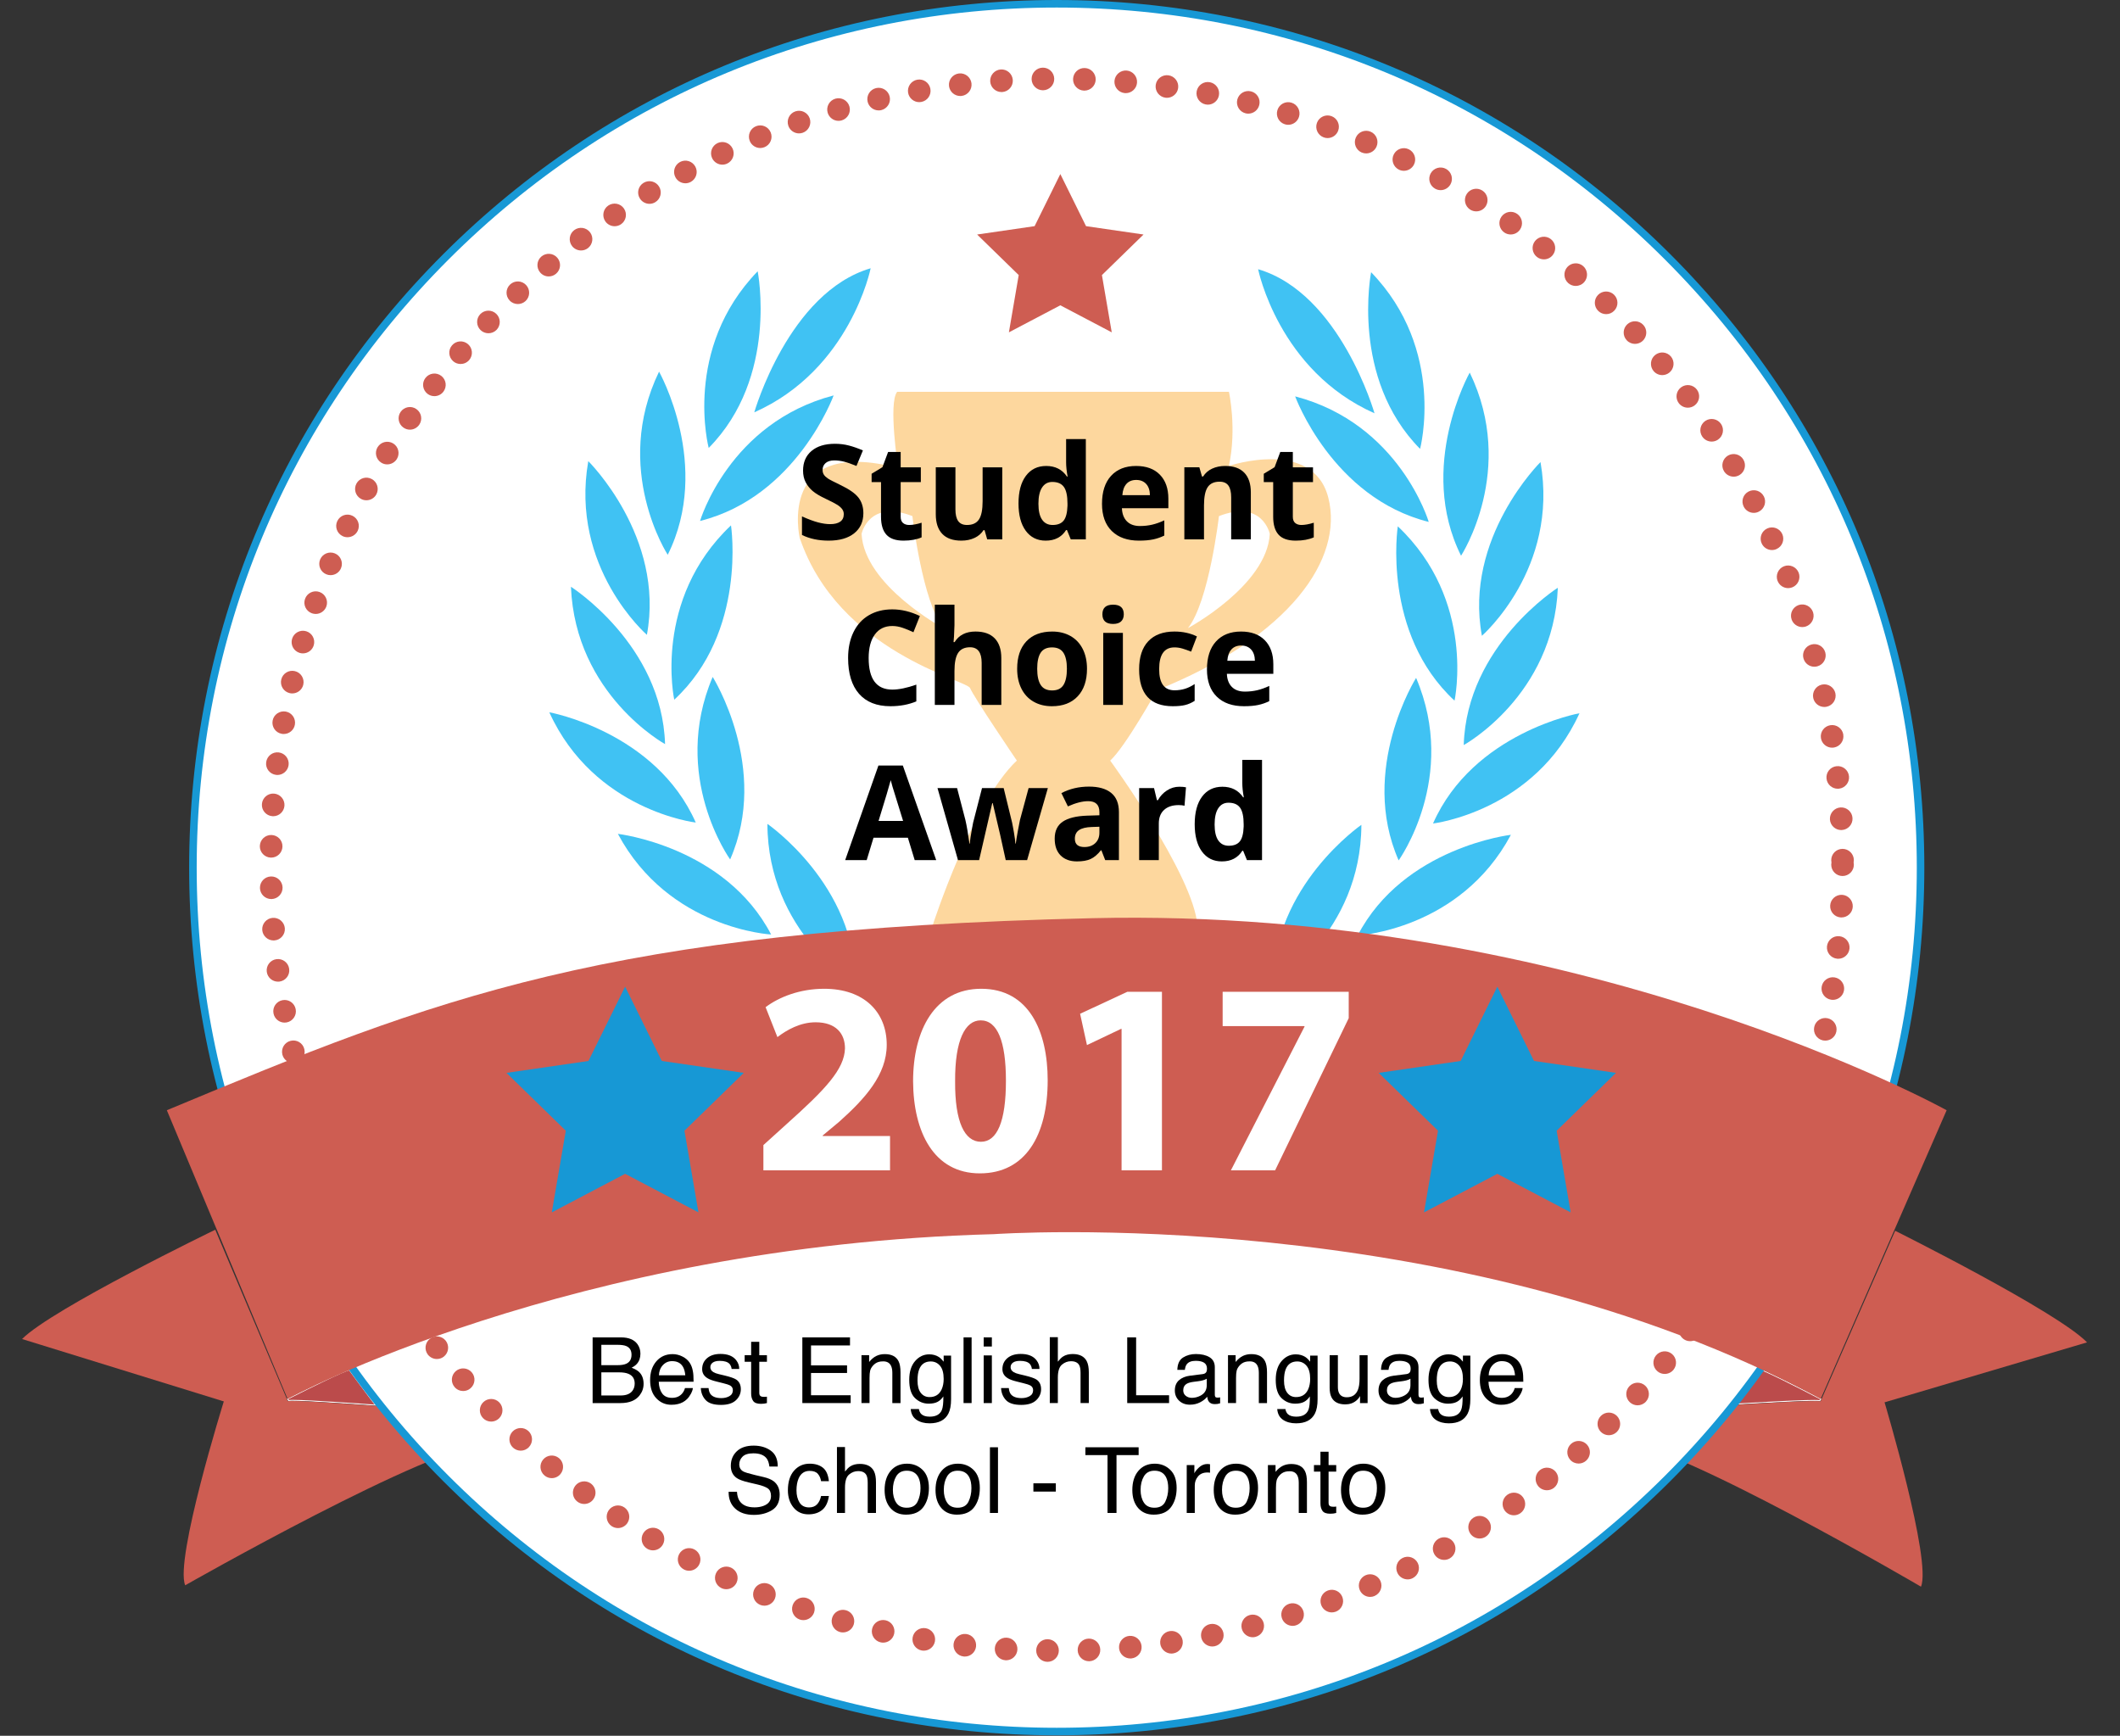 <?xml version="1.0" encoding="utf-8"?>
<!-- Generator: Adobe Illustrator 21.1.0, SVG Export Plug-In . SVG Version: 6.00 Build 0)  -->
<svg version="1.1" xmlns="http://www.w3.org/2000/svg" xmlns:xlink="http://www.w3.org/1999/xlink" x="0px" y="0px"
	 viewBox="0 0 562.354 460.391" style="enable-background:new 0 0 562.354 460.391;" xml:space="preserve">
<rect x="0" y="0" width="562.354" height="460.391" fill="#333333" stroke="none"/>
<style type="text/css">
	.st0{display:none;}
	.st1{display:inline;fill:none;stroke:#000000;stroke-miterlimit:10;}
	.st2{fill:#BB4B4B;}
	.st3{fill:#FFFFFF;}
	.st4{fill:#CE5D52;}
	.st5{fill:#1798D5;}
	.st6{opacity:0.75;}
	.st7{fill:#00AEEF;}
	.st8{opacity:0.51;}
	.st9{fill:#FBB040;}
</style>
<g id="Layer_2" class="st0">
	<rect x="-15.614" y="1.117" class="st1" width="602.99" height="458.774"/>
</g>
<g id="Layer_1">
	<g>
		<g>
			<path class="st2" d="M92.675,363.377c0,0,5.536,7.534,6.971,9.328c0,0-22.304-1.654-23.093-1.207l-0.265-0.448
				C76.288,371.051,91.589,363.281,92.675,363.377z"/>
			<path class="st3" d="M99.923,372.85l-0.286-0.021c-8.916-0.661-22.406-1.533-23.023-1.222l-0.104,0.052
				l-0.064-0.098l-0.333-0.562l0.119-0.06c1.559-0.792,15.176-7.689,16.431-7.689c0.009,0,0.017,0.001,0.024,0.001
				l0.057,0.006l0.033,0.045c0.056,0.075,5.551,7.553,6.968,9.324L99.923,372.85z M77.734,371.304
				c4.38,0,18.78,1.045,21.638,1.256c-1.574-2.008-6.287-8.415-6.759-9.057c-1.06,0.101-10.124,4.542-16.149,7.599
				l0.15,0.253C76.809,371.32,77.197,371.304,77.734,371.304z"/>
		</g>
		<g>
			<path class="st4" d="M57.098,326.176c0,0-43.242,20.917-51.245,28.988l53.516,16.548c0,0-13.085,41.953-10.243,48.773
				c0,0,65.346-37.245,80.615-37.711l0.943-7.377c0,0-49.83-4.282-54.342-3.756L57.098,326.176z"/>
		</g>
	</g>
	<g>
		<g>
			<path class="st2" d="M466.695,363.223c0,0-5.625,7.467-7.082,9.244c0,0,22.322-1.387,23.106-0.931l0.271-0.445
				C482.989,371.092,467.783,363.14,466.695,363.223z"/>
			<path class="st3" d="M459.334,372.61l0.182-0.222c1.438-1.755,7.022-9.167,7.079-9.241l0.034-0.045l0.056-0.005
				c0.007,0,0.014,0,0.021,0c1.228,0,14.791,7.072,16.342,7.884l0.118,0.061l-0.403,0.664l-0.105-0.061
				c-0.617-0.319-14.113,0.393-23.036,0.947L459.334,372.61z M466.756,363.349
				c-0.48,0.637-5.269,6.987-6.867,8.977c3.211-0.197,20.98-1.279,22.771-0.933l0.153-0.252
				C476.826,368.012,467.817,363.463,466.756,363.349z"/>
		</g>
		<g>
			<path class="st4" d="M502.715,326.45c0,0,42.989,21.433,50.895,29.599l-53.71,15.907
				c0,0,12.582,42.107,9.659,48.892c0,0-64.896-38.024-80.158-38.672l-0.855-7.388c0,0,49.878-3.686,54.383-3.106
				L502.715,326.45z"/>
		</g>
	</g>
	<g>
		<circle class="st3" cx="280.313" cy="230.138" r="229.138"/>
		<path class="st5" d="M280.313,460.275c-61.472,0-119.265-23.939-162.732-67.405
			c-43.467-43.468-67.406-101.26-67.406-162.732c0-61.472,23.939-119.265,67.406-162.732
			S218.841-0,280.313-0s119.265,23.939,162.732,67.406c43.468,43.467,67.406,101.26,67.406,162.732
			c0,61.473-23.939,119.265-67.406,162.732C399.579,436.337,341.786,460.275,280.313,460.275z M280.313,2
			c-60.938,0-118.228,23.73-161.318,66.82C75.906,111.909,52.176,169.2,52.176,230.137
			c0,60.938,23.73,118.228,66.82,161.318c43.089,43.089,100.38,66.819,161.318,66.819
			s118.228-23.73,161.318-66.819c43.09-43.09,66.82-100.381,66.82-161.318s-23.73-118.228-66.82-161.317
			C398.541,25.73,341.251,2,280.313,2z"/>
	</g>
	<g>
		<path class="st4" d="M277.836,440.784c-1.66-0.021-2.99-1.381-2.97-3.04l0,0c0.02-1.66,1.38-2.981,3.03-2.96l0,0
			c1.66,0.019,2.99,1.369,2.97,3.029l0,0c-0.02,1.65-1.36,2.971-3,2.971l0,0
			C277.856,440.784,277.846,440.784,277.836,440.784z M285.867,437.744c-0.07-1.66,1.22-3.051,2.869-3.12l0,0
			c1.66-0.07,3.061,1.22,3.12,2.88l0,0c0.07,1.649-1.22,3.05-2.87,3.12l0,0l0,0l0,0
			c-0.05,0-0.09,0-0.13,0l0,0C287.256,440.624,285.926,439.353,285.867,437.744z M266.686,440.363L266.686,440.363
			L266.686,440.363c-1.65-0.109-2.91-1.529-2.8-3.189l0,0c0.11-1.65,1.53-2.9,3.18-2.8l0,0
			c1.66,0.109,2.91,1.529,2.81,3.189l0,0c-0.1,1.59-1.42,2.811-3,2.811l0,0
			C266.816,440.374,266.756,440.363,266.686,440.363z M296.846,437.174c-0.15-1.65,1.06-3.12,2.71-3.271l0,0
			c1.65-0.149,3.11,1.06,3.26,2.71l0,0c0.16,1.65-1.06,3.11-2.71,3.271l0,0
			c-0.09,0.01-0.18,0.01-0.27,0.01l0,0C298.296,439.893,296.986,438.724,296.846,437.174z M255.586,439.363
			c-1.65-0.19-2.83-1.68-2.64-3.329l0,0c0.19-1.641,1.68-2.82,3.33-2.631l0,0
			c1.65,0.19,2.82,1.681,2.63,3.33l0,0c-0.18,1.53-1.47,2.65-2.98,2.65l0,0
			C255.816,439.384,255.696,439.374,255.586,439.363z M307.776,436.023c-0.23-1.64,0.9-3.16,2.54-3.399l0,0
			c1.641-0.24,3.16,0.89,3.4,2.529l0,0c0.24,1.641-0.89,3.16-2.53,3.4l0,0
			c-0.149,0.019-0.29,0.04-0.44,0.04l0,0C309.286,438.594,307.997,437.514,307.776,436.023z M244.546,437.784
			c-1.64-0.28-2.74-1.83-2.46-3.461l0,0c0.28-1.64,1.83-2.729,3.46-2.46l0,0c1.64,0.28,2.74,1.83,2.46,3.46
			l0,0c-0.25,1.471-1.52,2.5-2.96,2.5l0,0C244.886,437.823,244.716,437.813,244.546,437.784z M318.636,434.304
			c-0.32-1.63,0.731-3.21,2.35-3.53l0,0c1.631-0.33,3.21,0.721,3.54,2.351l0,0
			c0.32,1.62-0.73,3.199-2.35,3.529l0,0c-0.2,0.04-0.4,0.06-0.6,0.06l0,0
			C320.176,436.714,318.926,435.724,318.636,434.304z M233.596,435.613c-1.61-0.359-2.63-1.97-2.26-3.579l0,0
			c0.36-1.62,1.97-2.631,3.58-2.271l0,0c1.62,0.36,2.64,1.97,2.27,3.59l0,0
			c-0.31,1.391-1.55,2.34-2.92,2.34l0,0C234.046,435.693,233.826,435.664,233.596,435.613z M329.396,432.004
			c-0.41-1.601,0.55-3.24,2.16-3.65l0,0c1.601-0.41,3.24,0.55,3.65,2.16l0,0
			c0.41,1.6-0.56,3.24-2.16,3.65l0,0c-0.25,0.069-0.5,0.1-0.75,0.1l0,0
			C330.966,434.264,329.747,433.363,329.396,432.004z M222.786,432.874c-1.59-0.45-2.52-2.101-2.07-3.7l0,0
			c0.45-1.601,2.1-2.521,3.7-2.07l0,0c1.59,0.45,2.52,2.101,2.07,3.7l0,0
			c-0.37,1.32-1.57,2.18-2.88,2.18l0,0C223.336,432.983,223.056,432.954,222.786,432.874z M340.016,429.143
			c-0.5-1.58,0.38-3.269,1.96-3.76l0,0c1.58-0.5,3.26,0.38,3.76,1.96l0,0c0.49,1.58-0.38,3.26-1.96,3.76
			l0,0c-0.3,0.101-0.6,0.141-0.899,0.141l0,0C341.596,431.244,340.416,430.424,340.016,429.143z M212.136,429.563
			c-1.57-0.54-2.41-2.24-1.87-3.81l0,0c0.53-1.57,2.24-2.41,3.8-1.87l0,0
			c1.57,0.53,2.41,2.24,1.88,3.81l0,0c-0.43,1.24-1.6,2.03-2.84,2.03l0,0
			C212.786,429.724,212.456,429.674,212.136,429.563z M350.466,425.724c-0.58-1.56,0.2-3.28,1.76-3.86l0,0
			c1.55-0.59,3.28,0.2,3.86,1.75l0,0c0.58,1.56-0.21,3.29-1.76,3.87l0,0c0,0,0,0-0.011,0l0,0
			c-0.34,0.12-0.69,0.19-1.04,0.19l0,0C352.056,427.674,350.916,426.924,350.466,425.724z M201.656,425.683
			c0,0,0,0,0-0.01l0,0c-1.54-0.61-2.29-2.36-1.67-3.9l0,0c0.62-1.54,2.36-2.279,3.9-1.66l0,0
			c1.54,0.61,2.29,2.36,1.67,3.9l0,0c-0.47,1.17-1.6,1.88-2.79,1.88l0,0
			C202.396,425.893,202.016,425.823,201.656,425.683z M360.696,421.754c-0.659-1.52,0.03-3.28,1.551-3.95l0,0
			c1.52-0.66,3.29,0.04,3.949,1.56l0,0c0.66,1.52-0.039,3.28-1.56,3.94l0,0c0,0,0,0,0.01,0.01l0,0
			c-0.39,0.17-0.8,0.25-1.2,0.25l0,0C362.286,423.563,361.186,422.884,360.696,421.754z M191.396,421.244
			L191.396,421.244L191.396,421.244c-1.5-0.7-2.16-2.481-1.46-3.981l0,0c0.7-1.51,2.48-2.16,3.99-1.46l0,0
			c1.5,0.7,2.15,2.481,1.46,3.981l0,0c-0.51,1.1-1.6,1.739-2.73,1.739l0,0
			C192.236,421.523,191.806,421.433,191.396,421.244z M370.707,417.254c-0.74-1.48-0.141-3.29,1.34-4.021l0,0
			c1.48-0.75,3.29-0.14,4.03,1.34l0,0c0.739,1.48,0.13,3.28-1.351,4.021l0,0l0,0l0,0
			c-0.43,0.22-0.88,0.32-1.33,0.32l0,0C372.296,418.914,371.226,418.304,370.707,417.254z M181.396,416.273
			c-1.47-0.769-2.02-2.59-1.25-4.05l0,0c0.78-1.47,2.59-2.03,4.06-1.25l0,0
			c1.46,0.78,2.02,2.59,1.24,4.061l0,0c-0.54,1.01-1.58,1.59-2.65,1.59l0,0
			C182.316,416.624,181.836,416.514,181.396,416.273z M380.466,412.224c-0.82-1.44-0.31-3.269,1.13-4.09l0,0
			c1.44-0.82,3.271-0.31,4.09,1.13l0,0c0.82,1.44,0.31,3.271-1.13,4.09l0,0l0,0l0,0
			c-0.46,0.271-0.97,0.391-1.48,0.391l0,0C382.036,413.744,381.016,413.204,380.466,412.224z M171.666,410.784
			c-1.42-0.851-1.88-2.69-1.03-4.11l0,0c0.85-1.43,2.7-1.88,4.12-1.03l0,0
			c1.42,0.851,1.88,2.69,1.03,4.11l0,0c-0.56,0.94-1.56,1.46-2.58,1.46l0,0
			C172.686,411.214,172.146,411.073,171.666,410.784z M389.957,406.693c-0.891-1.399-0.49-3.26,0.91-4.149l0,0
			c1.399-0.891,3.25-0.48,4.14,0.91l0,0c0.9,1.399,0.49,3.25-0.91,4.149l0,0
			c-0.5,0.32-1.06,0.47-1.61,0.47l0,0C391.497,408.073,390.526,407.584,389.957,406.693z M162.246,404.794
			c-1.37-0.931-1.73-2.79-0.81-4.17l0,0c0.93-1.37,2.79-1.74,4.17-0.81l0,0
			c1.37,0.931,1.73,2.79,0.81,4.17l0,0c-0.58,0.851-1.53,1.32-2.49,1.32l0,0
			C163.346,405.304,162.766,405.134,162.246,404.794z M399.136,400.653c-0.96-1.34-0.65-3.22,0.7-4.18l0,0
			c1.34-0.97,3.22-0.66,4.18,0.69l0,0c0.96,1.35,0.66,3.22-0.69,4.18l0,0
			c-0.53,0.38-1.141,0.57-1.75,0.57l0,0C400.646,401.914,399.726,401.474,399.136,400.653z M153.166,398.304
			c-1.33-0.99-1.59-2.87-0.59-4.2l0,0c0.99-1.319,2.87-1.58,4.2-0.59l0,0
			c1.32,1,1.59,2.88,0.59,4.2l0,0c-0.59,0.79-1.49,1.2-2.4,1.2l0,0
			C154.336,398.914,153.706,398.714,153.166,398.304z M407.997,394.153c-1.03-1.3-0.82-3.189,0.47-4.22l0,0
			c1.3-1.03,3.18-0.82,4.22,0.47l0,0c1.03,1.29,0.82,3.181-0.47,4.221l0,0l0,0l0,0
			c-0.56,0.44-1.22,0.649-1.87,0.649l0,0C409.466,395.273,408.586,394.893,407.997,394.153z M144.436,391.353
			c-1.27-1.06-1.44-2.95-0.37-4.22l0,0c1.06-1.27,2.96-1.43,4.22-0.37h0.01
			c1.26,1.07,1.43,2.96,0.36,4.231l0,0c-0.59,0.699-1.44,1.069-2.3,1.069l0,0
			C145.676,392.063,144.996,391.834,144.436,391.353z M416.506,387.183c-1.1-1.24-0.99-3.13,0.25-4.229l0,0
			c1.23-1.101,3.13-0.99,4.229,0.239l0,0c1.101,1.24,0.99,3.141-0.25,4.24l0,0
			c-0.569,0.51-1.279,0.76-1.989,0.76l0,0C417.916,388.193,417.096,387.853,416.506,387.183z M136.076,383.964
			c-1.21-1.13-1.27-3.03-0.14-4.24l0,0c1.13-1.21,3.03-1.28,4.24-0.15l0,0c1.21,1.131,1.27,3.03,0.14,4.24
			l0,0c-0.59,0.641-1.39,0.96-2.19,0.96l0,0C137.396,384.773,136.656,384.504,136.076,383.964z M424.636,379.784
			c-1.17-1.181-1.16-3.08,0.021-4.24l0,0c1.18-1.17,3.079-1.16,4.25,0.019l0,0
			c1.159,1.181,1.149,3.08-0.03,4.25l0,0c-0.59,0.57-1.351,0.86-2.11,0.86l0,0
			C425.997,380.674,425.216,380.374,424.636,379.784z M128.126,376.143c-1.15-1.19-1.12-3.09,0.08-4.24l0,0
			c1.19-1.149,3.09-1.119,4.24,0.07l0,0c1.15,1.2,1.11,3.09-0.08,4.25l0,0
			c-0.58,0.56-1.33,0.84-2.08,0.84l0,0C129.496,377.063,128.716,376.754,128.126,376.143z M432.367,371.964
			c-1.23-1.12-1.31-3.021-0.2-4.24h0.01c1.11-1.23,3.01-1.31,4.231-0.2l0,0
			c1.23,1.12,1.31,3.021,0.199,4.24l0,0c-0.59,0.65-1.41,0.981-2.22,0.981l0,0
			C433.666,372.744,432.946,372.483,432.367,371.964z M120.596,367.914c-1.09-1.25-0.95-3.141,0.3-4.231l0,0
			c1.25-1.08,3.15-0.95,4.23,0.3l0,0c1.09,1.25,0.95,3.141-0.3,4.231l0,0c-0.56,0.5-1.26,0.74-1.96,0.74
			l0,0C122.026,368.954,121.186,368.603,120.596,367.914z M439.686,363.744c-1.29-1.051-1.47-2.94-0.42-4.221l0,0
			c1.05-1.279,2.94-1.47,4.22-0.42l0,0c1.28,1.05,1.471,2.94,0.421,4.22l0,0l0,0l0,0
			c-0.601,0.731-1.461,1.101-2.33,1.101l0,0C440.907,364.424,440.236,364.204,439.686,363.744z M113.506,359.313
			c-1.01-1.31-0.78-3.189,0.53-4.21l0,0c1.3-1.02,3.19-0.79,4.21,0.52l0,0c1.01,1.3,0.78,3.189-0.52,4.21
			l0,0c-0.55,0.43-1.2,0.63-1.85,0.63l0,0C114.986,360.464,114.106,360.063,113.506,359.313z M446.556,355.153
			c-1.34-0.98-1.62-2.859-0.64-4.189l0,0c0.98-1.34,2.859-1.62,4.189-0.641l0,0
			c1.34,0.981,1.62,2.86,0.641,4.19l0,0l0,0l0,0c-0.59,0.8-1.5,1.22-2.42,1.22l0,0
			C447.716,355.733,447.086,355.544,446.556,355.153z M106.886,350.344c-0.95-1.36-0.62-3.231,0.74-4.18l0,0
			c1.36-0.95,3.23-0.61,4.18,0.739l0,0c0.95,1.36,0.62,3.231-0.74,4.181l0,0
			c-0.52,0.37-1.12,0.54-1.72,0.54l0,0C108.406,351.624,107.466,351.183,106.886,350.344z M452.966,346.214
			c-1.38-0.91-1.77-2.771-0.86-4.16l0,0c0.91-1.38,2.771-1.77,4.16-0.86l0,0
			c1.38,0.91,1.77,2.771,0.86,4.16l0,0l0,0l0,0c-0.58,0.88-1.54,1.351-2.51,1.351l0,0
			C454.046,346.704,453.476,346.544,452.966,346.214z M100.746,341.044c-0.88-1.4-0.45-3.25,0.96-4.13l0,0
			c1.4-0.88,3.26-0.45,4.13,0.96l0,0c0.88,1.399,0.45,3.26-0.96,4.13l0,0c-0.49,0.31-1.04,0.46-1.58,0.46
			l0,0C102.296,342.464,101.316,341.954,100.746,341.044z M458.907,336.943c-1.431-0.84-1.921-2.67-1.08-4.109
			v0.01c0.84-1.44,2.67-1.92,4.109-1.08l0,0c1.42,0.83,1.91,2.67,1.07,4.1l0,0
			c-0.56,0.96-1.56,1.49-2.59,1.49l0,0C459.896,337.353,459.376,337.224,458.907,336.943z M95.106,331.443
			c-0.8-1.46-0.28-3.279,1.17-4.08l0,0c1.45-0.8,3.28-0.279,4.08,1.171l0,0
			c0.8,1.449,0.28,3.279-1.18,4.079l0,0c-0.45,0.261-0.95,0.381-1.44,0.381l0,0
			C96.676,332.994,95.646,332.433,95.106,331.443z M464.346,327.363c-1.48-0.76-2.05-2.569-1.29-4.04l0,0
			c0.75-1.47,2.561-2.05,4.04-1.289l0,0c1.47,0.76,2.05,2.569,1.29,4.039l0,0l0,0l0,0
			c-0.54,1.03-1.58,1.631-2.67,1.631l0,0C465.256,327.704,464.786,327.594,464.346,327.363z M89.976,321.554
			c-0.72-1.49-0.1-3.29,1.39-4.01l0,0c1.49-0.731,3.29-0.101,4.01,1.39l0,0
			c0.72,1.49,0.1,3.28-1.39,4.01l0,0c-0.42,0.2-0.87,0.301-1.31,0.301l0,0
			C91.566,323.244,90.496,322.624,89.976,321.554z M469.266,317.514c-1.51-0.68-2.18-2.45-1.5-3.96l0,0
			c0.68-1.51,2.46-2.19,3.97-1.51l0,0c1.511,0.68,2.181,2.46,1.5,3.97l0,0l0,0l0,0
			c-0.5,1.11-1.59,1.77-2.739,1.77l0,0C470.086,317.784,469.666,317.693,469.266,317.514z M85.386,311.414
			c-0.65-1.53,0.07-3.29,1.6-3.931l0,0c1.52-0.649,3.28,0.07,3.93,1.601l0,0
			c0.64,1.52-0.08,3.279-1.6,3.93l0,0c-0.38,0.16-0.78,0.231-1.17,0.231l0,0
			C86.976,313.244,85.866,312.554,85.386,311.414z M473.666,307.414c-1.54-0.601-2.311-2.33-1.71-3.88l0,0
			c0.6-1.54,2.33-2.311,3.88-1.711l0,0c1.54,0.601,2.31,2.33,1.71,3.881l0,0c-0.46,1.19-1.59,1.92-2.79,1.92
			l0,0C474.396,307.624,474.026,307.554,473.666,307.414z M81.336,301.044c-0.56-1.56,0.24-3.28,1.8-3.84l0,0
			c1.56-0.56,3.28,0.25,3.84,1.8l0,0c0.56,1.56-0.24,3.28-1.8,3.84l0,0
			c-0.34,0.12-0.68,0.18-1.02,0.18l0,0C82.926,303.023,81.776,302.264,81.336,301.044z M477.526,297.094
			c-1.58-0.52-2.43-2.21-1.92-3.78l0,0c0.511-1.58,2.21-2.439,3.78-1.92l0,0
			c1.58,0.51,2.44,2.21,1.92,3.78l0,0l0,0l0,0c-0.41,1.27-1.59,2.07-2.85,2.07l0,0
			C478.146,297.244,477.836,297.193,477.526,297.094z M77.836,290.454c-0.48-1.591,0.42-3.261,2-3.74l0,0
			c1.59-0.48,3.26,0.42,3.74,2.01l0,0c0.48,1.58-0.42,3.26-2.01,3.731l0,0
			c-0.28,0.09-0.58,0.13-0.86,0.13l0,0C79.416,292.584,78.226,291.744,77.836,290.454z M480.816,286.603
			c-1.6-0.43-2.55-2.08-2.12-3.68h0.011c0.43-1.601,2.069-2.55,3.67-2.11l0,0
			c1.6,0.431,2.55,2.07,2.12,3.67l0,0l0,0l0,0c-0.36,1.34-1.57,2.221-2.9,2.221l0,0
			C481.336,286.704,481.077,286.674,480.816,286.603z M74.896,279.693c0,0,0,0,0-0.01l0,0
			c-0.39-1.61,0.6-3.229,2.21-3.62l0,0c1.61-0.39,3.23,0.59,3.62,2.2l0,0
			c0.4,1.61-0.59,3.231-2.2,3.63l0,0c-0.24,0.06-0.48,0.08-0.72,0.08l0,0
			C76.456,281.974,75.236,281.063,74.896,279.693z M483.546,275.954c-1.62-0.351-2.65-1.94-2.3-3.561l0,0
			c0.34-1.62,1.93-2.66,3.55-2.31l0,0c1.62,0.34,2.66,1.94,2.31,3.56l0,0
			c-0.3,1.41-1.54,2.37-2.93,2.37l0,0C483.966,276.014,483.756,275.994,483.546,275.954z M72.546,268.784
			c-0.31-1.631,0.76-3.19,2.39-3.5l0,0c1.63-0.31,3.19,0.76,3.5,2.39l0,0
			c0.31,1.63-0.76,3.2-2.39,3.51l0,0c-0.19,0.03-0.38,0.05-0.56,0.05l0,0
			C74.076,271.233,72.816,270.224,72.546,268.784z M485.716,265.164c-1.64-0.261-2.76-1.79-2.5-3.431l0,0
			c0.26-1.64,1.8-2.75,3.43-2.489l0,0c1.641,0.26,2.761,1.79,2.5,3.43l0,0
			c-0.239,1.48-1.51,2.53-2.96,2.53l0,0C486.026,265.204,485.876,265.193,485.716,265.164z M70.766,257.773
			c-0.22-1.64,0.93-3.149,2.57-3.37l0,0c1.64-0.22,3.16,0.931,3.37,2.58l0,0
			c0.231,1.641-0.93,3.15-2.57,3.37l0,0c-0.14,0.01-0.27,0.021-0.4,0.021l0,0
			C72.256,260.374,70.966,259.284,70.766,257.773z M487.296,254.284c-1.64-0.171-2.84-1.641-2.67-3.29l0,0
			c0.18-1.65,1.649-2.851,3.3-2.671l0,0c1.65,0.171,2.84,1.641,2.67,3.29l0,0l0,0l0,0
			c-0.16,1.54-1.46,2.69-2.979,2.69l0,0C487.516,254.304,487.407,254.294,487.296,254.284z M69.566,246.693
			L69.566,246.693L69.566,246.693c-0.13-1.659,1.1-3.1,2.75-3.239l0,0c1.65-0.131,3.1,1.1,3.24,2.75l0,0
			c0.13,1.649-1.1,3.1-2.75,3.229l0,0c-0.08,0.01-0.17,0.01-0.25,0.01l0,0
			C71.016,249.443,69.696,248.254,69.566,246.693z M488.316,243.344c-1.659-0.09-2.93-1.5-2.84-3.16v0.01
			c0.08-1.659,1.5-2.93,3.15-2.85l0,0c1.649,0.09,2.92,1.5,2.84,3.16l0,0
			c-0.08,1.6-1.41,2.84-2.99,2.84l0,0C488.426,243.344,488.367,243.344,488.316,243.344z M68.956,235.554
			L68.956,235.554L68.956,235.554c-0.04-1.66,1.26-3.04,2.92-3.08l0,0c1.65-0.05,3.03,1.25,3.08,2.91l0,0
			c0.05,1.65-1.26,3.03-2.91,3.08l0,0c-0.03,0-0.06,0-0.09,0l0,0
			C70.336,238.464,69.006,237.183,68.956,235.554z M485.756,229.353L485.756,229.353c0-0.2,0.019-0.4,0.06-0.59
			l0,0c-0.04-0.19-0.06-0.39-0.06-0.59l0,0c-0.01-1.66,1.32-3.01,2.979-3.02l0,0
			c1.66-0.01,3.011,1.33,3.021,2.98l0,0c0,0.21-0.021,0.41-0.06,0.61l0,0c0.04,0.2,0.06,0.4,0.06,0.61
			l0,0c0,1.66-1.34,3-3,3l0,0C487.096,232.353,485.756,231.013,485.756,229.353z M71.856,227.474
			c-1.66-0.04-2.97-1.42-2.93-3.07l0,0c0.04-1.66,1.41-2.97,3.07-2.93l0,0
			c1.66,0.04,2.97,1.41,2.93,3.07l0,0c-0.04,1.63-1.37,2.93-3,2.93l0,0
			C71.906,227.474,71.876,227.474,71.856,227.474z M485.407,217.333c-0.091-1.65,1.17-3.07,2.829-3.17l0,0
			c1.65-0.09,3.07,1.17,3.16,2.82l0,0c0.101,1.66-1.17,3.08-2.819,3.17l0,0
			c-0.06,0.01-0.11,0.01-0.17,0.01l0,0C486.827,220.163,485.497,218.933,485.407,217.333z M72.236,216.484
			c-1.65-0.13-2.89-1.57-2.76-3.22l0,0c0.12-1.65,1.56-2.89,3.21-2.77l0,0
			c1.65,0.13,2.89,1.57,2.769,3.22l0,0c-0.12,1.58-1.43,2.78-2.99,2.78l0,0
			C72.396,216.494,72.316,216.484,72.236,216.484z M484.506,206.534c-0.19-1.65,1-3.13,2.65-3.31l0,0
			c1.649-0.18,3.13,1,3.31,2.65l0,0l0,0l0,0c0.18,1.65-1.01,3.13-2.65,3.31l0,0
			c-0.12,0.02-0.23,0.02-0.34,0.02l0,0C485.976,209.203,484.676,208.074,484.506,206.534z M73.196,205.524
			c-1.64-0.21-2.81-1.71-2.59-3.35l0,0c0.21-1.65,1.71-2.81,3.35-2.6l0,0c1.65,0.21,2.81,1.72,2.6,3.36
			l0,0c-0.2,1.51-1.49,2.62-2.97,2.62l0,0C73.456,205.554,73.326,205.544,73.196,205.524z M483.026,195.804
			c-0.27-1.64,0.841-3.18,2.481-3.45l0,0c1.63-0.27,3.18,0.84,3.45,2.47l0,0c0,0,0,0-0.011,0l0,0
			c0.271,1.64-0.84,3.18-2.47,3.45l0,0c-0.16,0.03-0.33,0.04-0.49,0.04l0,0
			C484.546,198.314,483.266,197.274,483.026,195.804z M74.726,194.634c-1.63-0.29-2.71-1.86-2.41-3.49l0,0
			c0.29-1.62,1.86-2.7,3.49-2.41l0,0c1.63,0.3,2.71,1.86,2.41,3.49l0,0
			c-0.26,1.45-1.53,2.46-2.95,2.46l0,0C75.086,194.683,74.906,194.674,74.726,194.634z M480.986,185.154v0.01
			c-0.35-1.62,0.671-3.22,2.29-3.58l0,0c1.62-0.35,3.221,0.67,3.58,2.29l0,0
			c0.351,1.62-0.67,3.22-2.29,3.57l0,0c-0.22,0.05-0.44,0.07-0.649,0.07l0,0
			C482.536,187.513,481.296,186.564,480.986,185.154z M76.836,183.844c-1.62-0.38-2.61-2-2.23-3.61l0,0
			c0.38-1.61,2-2.61,3.61-2.23l0,0c1.62,0.39,2.61,2,2.23,3.62l0,0c-0.33,1.38-1.56,2.3-2.92,2.3l0,0
			C77.296,183.924,77.066,183.904,76.836,183.844z M478.396,174.634h-0.01c-0.44-1.59,0.5-3.24,2.1-3.68l0,0
			c1.601-0.45,3.25,0.49,3.69,2.09l0,0c0.44,1.6-0.5,3.25-2.1,3.69l0,0
			c-0.261,0.07-0.53,0.11-0.801,0.11l0,0C479.966,176.844,478.756,175.974,478.396,174.634z M79.506,173.183
			c-1.59-0.47-2.5-2.14-2.03-3.73l0,0c0.47-1.59,2.14-2.5,3.73-2.03l0,0c1.59,0.47,2.49,2.14,2.02,3.73l0,0
			c-0.38,1.3-1.58,2.15-2.87,2.15l0,0C80.076,173.304,79.786,173.263,79.506,173.183z M475.236,164.274
			L475.236,164.274c-0.529-1.57,0.32-3.27,1.891-3.8l0,0c1.569-0.52,3.269,0.33,3.8,1.9l0,0
			c0.519,1.57-0.33,3.27-1.9,3.8l0,0c-0.31,0.1-0.63,0.15-0.949,0.15l0,0
			C476.827,166.324,475.657,165.534,475.236,164.274z M82.746,162.674c-1.57-0.56-2.39-2.27-1.83-3.83l0,0l0,0l0,0
			c0.55-1.56,2.27-2.38,3.83-1.83l0,0c1.56,0.55,2.38,2.27,1.83,3.83l0,0c-0.44,1.23-1.6,2-2.83,2l0,0
			C83.406,162.844,83.076,162.784,82.746,162.674z M471.536,154.094h-0.011c-0.6-1.55,0.16-3.29,1.7-3.9l0,0
			c1.54-0.6,3.28,0.16,3.891,1.7l0,0l0,0l0,0c0.6,1.54-0.15,3.28-1.69,3.89l0,0
			c-0.36,0.14-0.74,0.21-1.1,0.21l0,0C473.126,155.994,471.997,155.274,471.536,154.094z M86.546,152.324
			c-1.54-0.63-2.26-2.39-1.63-3.92l0,0c0.64-1.53,2.39-2.25,3.92-1.62l0,0
			c1.53,0.63,2.26,2.39,1.62,3.92l0,0c-0.47,1.16-1.59,1.85-2.769,1.85l0,0
			C87.306,152.554,86.916,152.484,86.546,152.324z M467.306,144.134c-0.69-1.5-0.03-3.28,1.48-3.97l0,0
			c1.51-0.69,3.29-0.03,3.979,1.48l0,0c0.68,1.51,0.021,3.29-1.49,3.97l0,0
			c-0.399,0.19-0.83,0.28-1.239,0.28l0,0C468.896,145.893,467.806,145.244,467.306,144.134z M90.886,142.203
			c-1.5-0.72-2.13-2.51-1.41-4l0,0c0.71-1.5,2.5-2.13,4-1.41l0,0c1.49,0.71,2.13,2.5,1.41,4l0,0
			c-0.52,1.08-1.59,1.7-2.71,1.7l0,0C91.746,142.494,91.296,142.404,90.886,142.203z M462.556,134.413
			L462.556,134.413c-0.769-1.47-0.2-3.28,1.27-4.04l0,0c1.47-0.77,3.279-0.2,4.04,1.27l0,0c0,0,0,0,0.01,0l0,0
			c0.76,1.46,0.19,3.28-1.28,4.04l0,0c-0.44,0.24-0.91,0.35-1.38,0.35l0,0
			C464.136,136.034,463.086,135.444,462.556,134.413z M95.756,132.324c-1.46-0.79-1.99-2.61-1.2-4.07l0,0
			c0.8-1.45,2.62-1.99,4.07-1.19l0,0c1.46,0.79,1.99,2.61,1.2,4.07l0,0
			c-0.54,1-1.57,1.56-2.64,1.56l0,0C96.706,132.694,96.216,132.574,95.756,132.324z M457.296,124.954
			L457.296,124.954c-0.851-1.42-0.37-3.26,1.05-4.11l0,0c1.43-0.84,3.271-0.37,4.11,1.06l0,0l0,0l0,0
			c0.84,1.43,0.37,3.27-1.05,4.11l0,0c-0.48,0.28-1.011,0.42-1.53,0.42l0,0
			C458.856,126.433,457.856,125.904,457.296,124.954z M101.146,122.724c-1.41-0.87-1.85-2.71-0.98-4.13l0,0
			c0,0,0,0,0,0.01l0,0c0.87-1.42,2.71-1.85,4.13-0.99l0,0c1.41,0.87,1.84,2.72,0.98,4.13l0,0
			c-0.57,0.92-1.56,1.43-2.56,1.43l0,0C102.176,123.174,101.636,123.034,101.146,122.724z M451.536,115.784
			L451.536,115.784c-0.92-1.38-0.54-3.24,0.84-4.16l0,0c1.38-0.91,3.24-0.54,4.16,0.84l0,0l0,0l0,0
			c0.92,1.38,0.54,3.24-0.841,4.16l0,0c-0.51,0.34-1.09,0.5-1.659,0.5l0,0
			C453.066,117.123,452.117,116.654,451.536,115.784z M107.026,113.424c-1.36-0.94-1.7-2.81-0.76-4.17l0,0
			c0.94-1.36,2.81-1.71,4.17-0.76l0,0c1.37,0.94,1.71,2.81,0.769,4.17l0,0
			c-0.59,0.84-1.52,1.3-2.47,1.3l0,0C108.146,113.964,107.546,113.784,107.026,113.424z M445.306,106.924
			L445.306,106.924c-0.99-1.33-0.71-3.21,0.62-4.19l0,0c1.33-0.99,3.21-0.72,4.2,0.61l0,0l0,0l0,0
			c0.99,1.33,0.71,3.21-0.62,4.2l0,0c-0.54,0.4-1.16,0.59-1.79,0.59l0,0
			C446.806,108.134,445.896,107.714,445.306,106.924z M113.396,104.454c-1.31-1.02-1.56-2.9-0.54-4.21l0,0
			c1.01-1.31,2.89-1.56,4.21-0.54l0,0c1.31,1.01,1.55,2.89,0.54,4.2l0,0c-0.59,0.77-1.48,1.17-2.38,1.17
			l0,0C114.586,105.074,113.936,104.873,113.396,104.454z M438.617,98.404c-1.051-1.28-0.87-3.17,0.399-4.22l0,0
			c1.28-1.06,3.17-0.88,4.231,0.39l0,0c1.05,1.28,0.87,3.17-0.4,4.23l0,0
			c-0.56,0.46-1.24,0.69-1.91,0.69l0,0C440.066,99.493,439.216,99.123,438.617,98.404z M120.226,95.824
			c-1.26-1.08-1.4-2.98-0.32-4.23l0,0c1.08-1.26,2.97-1.4,4.23-0.32l0,0c1.25,1.08,1.4,2.97,0.32,4.23
			l0,0c-0.6,0.69-1.43,1.04-2.28,1.04l0,0C121.486,96.544,120.786,96.314,120.226,95.824z M431.497,90.243
			c-1.13-1.22-1.051-3.12,0.17-4.24l0,0c1.22-1.12,3.12-1.04,4.24,0.18l0,0
			c1.119,1.21,1.039,3.11-0.171,4.24l0,0c-0.579,0.53-1.31,0.79-2.04,0.79l0,0
			C432.896,91.214,432.086,90.884,431.497,90.243z M127.486,87.564c-1.19-1.14-1.24-3.04-0.09-4.24l0,0
			c1.14-1.19,3.04-1.24,4.24-0.09l0,0c1.2,1.14,1.24,3.04,0.1,4.24l0,0
			c-0.59,0.61-1.38,0.92-2.17,0.92l0,0C128.816,88.393,128.076,88.123,127.486,87.564z M423.946,82.464
			c-1.18-1.16-1.21-3.06-0.05-4.24l0,0c1.16-1.19,3.061-1.21,4.25-0.05l0,0l0,0l0,0
			c1.181,1.16,1.2,3.06,0.04,4.24l0,0c-0.58,0.61-1.359,0.91-2.14,0.91l0,0
			C425.286,83.324,424.526,83.034,423.946,82.464z M135.186,79.704c-1.14-1.2-1.09-3.1,0.12-4.24l0,0
			c1.21-1.14,3.1-1.08,4.24,0.13l0,0c1.14,1.2,1.08,3.1-0.12,4.24l0,0
			c-0.58,0.54-1.32,0.81-2.06,0.81l0,0C136.566,80.643,135.776,80.333,135.186,79.704z M415.997,75.094
			c-1.24-1.1-1.36-2.99-0.271-4.24l0,0c1.101-1.24,2.99-1.36,4.24-0.27l0,0
			c1.24,1.1,1.36,2.99,0.27,4.24l0,0c-0.59,0.67-1.42,1.02-2.26,1.02l0,0
			C417.276,75.844,416.566,75.594,415.997,75.094z M143.276,72.263c-1.08-1.27-0.92-3.16,0.34-4.23l0,0
			c1.27-1.07,3.16-0.92,4.23,0.35l0,0c1.07,1.26,0.92,3.15-0.35,4.22l0,0
			c-0.56,0.48-1.25,0.72-1.94,0.72l0,0C144.706,73.324,143.866,72.964,143.276,72.263z M407.676,68.143
			c-1.3-1.03-1.52-2.92-0.49-4.22l0,0c1.03-1.29,2.91-1.52,4.21-0.49l0,0
			c1.3,1.03,1.52,2.92,0.49,4.22l0,0c-0.59,0.75-1.47,1.14-2.35,1.14l0,0
			C408.886,68.794,408.226,68.583,407.676,68.143z M151.736,65.254c-1-1.32-0.75-3.2,0.57-4.21l0,0
			c1.32-1,3.2-0.75,4.21,0.57l0,0c1,1.32,0.74,3.2-0.57,4.21l0,0c-0.55,0.41-1.19,0.61-1.82,0.61l0,0
			C153.226,66.433,152.326,66.024,151.736,65.254z M398.997,61.643c-1.351-0.96-1.67-2.83-0.71-4.19l0,0
			c0.96-1.35,2.83-1.67,4.18-0.71l0,0c1.35,0.96,1.67,2.83,0.71,4.18l0,0c-0.58,0.83-1.51,1.27-2.45,1.27
			l0,0C400.126,62.194,399.526,62.014,398.997,61.643z M160.556,58.694c-0.93-1.37-0.58-3.23,0.79-4.17l0,0
			c1.37-0.93,3.24-0.58,4.17,0.79l0,0c0.93,1.37,0.58,3.24-0.79,4.17l0,0c-0.52,0.35-1.1,0.52-1.69,0.52
			l0,0C162.086,60.004,161.136,59.544,160.556,58.694z M389.986,55.603c-1.399-0.89-1.819-2.74-0.93-4.14l0,0
			c0.88-1.4,2.74-1.82,4.14-0.93l0,0l0,0l0,0c1.4,0.88,1.81,2.74,0.931,4.14l0,0
			c-0.57,0.9-1.54,1.39-2.54,1.39l0,0C391.036,56.064,390.486,55.913,389.986,55.603z M169.716,52.614
			c-0.87-1.41-0.42-3.26,1-4.12l0,0l0,0l0,0c1.42-0.86,3.26-0.41,4.12,1.01l0,0
			c0.86,1.41,0.41,3.26-1.01,4.12l0,0c-0.48,0.3-1.02,0.44-1.55,0.44l0,0
			C171.266,54.064,170.276,53.544,169.716,52.614z M380.666,50.044c-1.44-0.81-1.96-2.64-1.15-4.08l0,0
			c0.81-1.45,2.641-1.96,4.09-1.15l0,0l0,0l0,0c1.44,0.81,1.96,2.64,1.15,4.08l0,0
			c-0.56,0.99-1.57,1.54-2.62,1.54l0,0C381.636,50.433,381.136,50.304,380.666,50.044z M179.166,47.024
			c-0.79-1.46-0.24-3.27,1.22-4.06l0,0c1.46-0.78,3.28-0.23,4.06,1.23l0,0c0.79,1.45,0.24,3.27-1.22,4.06l0,0
			c-0.45,0.24-0.94,0.36-1.42,0.36l0,0C180.746,48.614,179.706,48.033,179.166,47.024z M371.066,44.993
			c-1.489-0.74-2.1-2.54-1.359-4.02l0,0c0.73-1.49,2.529-2.1,4.019-1.36l0,0
			c1.48,0.73,2.09,2.53,1.36,4.01l0,0c-0.52,1.06-1.59,1.68-2.69,1.68l0,0
			C371.946,45.304,371.497,45.203,371.066,44.993z M188.896,41.944c-0.7-1.5-0.06-3.28,1.44-3.99l0,0
			c1.5-0.7,3.29-0.06,3.99,1.44l0,0c0.71,1.5,0.06,3.29-1.43,3.99l0,0c-0.42,0.2-0.85,0.29-1.28,0.29l0,0
			C190.486,43.674,189.406,43.033,188.896,41.944z M361.207,40.444v0.01c-1.52-0.66-2.231-2.42-1.57-3.94l0,0
			c0.65-1.53,2.41-2.23,3.94-1.58l0,0l0,0l0,0c1.52,0.65,2.22,2.42,1.569,3.94l0,0
			c-0.489,1.14-1.59,1.82-2.76,1.82l0,0C361.997,40.694,361.596,40.614,361.207,40.444z M198.886,37.393
			c-0.63-1.54,0.11-3.29,1.64-3.91l0,0c1.54-0.63,3.29,0.11,3.91,1.64l0,0c0.63,1.54-0.11,3.29-1.64,3.91
			l0,0c-0.37,0.15-0.76,0.23-1.13,0.23l0,0C200.476,39.254,199.356,38.554,198.886,37.393z M351.117,36.433
			c-1.551-0.57-2.351-2.29-1.78-3.85l0,0c0.57-1.55,2.3-2.35,3.85-1.78l0,0
			c1.56,0.57,2.351,2.3,1.78,3.85l0,0c-0.44,1.22-1.59,1.97-2.81,1.97l0,0
			C351.806,36.623,351.457,36.564,351.117,36.433z M209.116,33.364c-0.54-1.57,0.29-3.28,1.85-3.82l0,0
			c1.57-0.54,3.28,0.29,3.82,1.85l0,0c0.54,1.57-0.29,3.28-1.85,3.82l0,0
			c-0.33,0.11-0.66,0.17-0.981,0.17l0,0C210.706,35.384,209.546,34.603,209.116,33.364z M340.827,32.964
			c-1.58-0.48-2.471-2.16-1.98-3.75l0,0c0.48-1.58,2.16-2.47,3.75-1.98l0,0c1.58,0.49,2.47,2.17,1.98,3.75
			l0,0c-0.4,1.29-1.58,2.12-2.87,2.12l0,0C341.416,33.103,341.117,33.054,340.827,32.964z M219.546,29.884
			c-0.46-1.59,0.46-3.25,2.05-3.71l0,0c1.59-0.46,3.26,0.46,3.72,2.05l0,0c0.46,1.59-0.46,3.25-2.05,3.71l0,0
			c-0.28,0.08-0.56,0.12-0.84,0.12l0,0C221.126,32.054,219.926,31.194,219.546,29.884z M330.396,30.054
			c-1.609-0.4-2.59-2.03-2.189-3.64l0,0c0.41-1.6,2.029-2.58,3.64-2.18l0,0
			c1.61,0.4,2.59,2.03,2.18,3.64l0,0c-0.34,1.36-1.56,2.27-2.899,2.27l0,0
			C330.876,30.143,330.636,30.114,330.396,30.054z M230.146,26.964c-0.37-1.61,0.63-3.23,2.25-3.6l0,0
			c1.61-0.37,3.22,0.63,3.6,2.25l0,0c0.37,1.61-0.63,3.22-2.25,3.6l0,0
			c-0.22,0.05-0.45,0.07-0.68,0.07l0,0C231.706,29.284,230.466,28.353,230.146,26.964z M319.816,27.703
			c-1.63-0.32-2.689-1.89-2.38-3.52l0,0c0.32-1.63,1.9-2.69,3.521-2.37l0,0
			c1.63,0.32,2.689,1.89,2.37,3.519l0,0c-0.271,1.43-1.53,2.43-2.94,2.43l0,0
			C320.196,27.764,320.006,27.744,319.816,27.703z M240.886,24.614c-0.28-1.63,0.81-3.19,2.44-3.48l0,0l0,0l0,0
			c1.63-0.29,3.18,0.8,3.47,2.43l0,0c0.29,1.64-0.8,3.19-2.43,3.48l0,0
			c-0.18,0.03-0.35,0.05-0.53,0.05l0,0C242.416,27.094,241.146,26.064,240.886,24.614z M309.126,25.913
			L309.126,25.913c-1.641-0.23-2.79-1.75-2.561-3.39l0,0c0.231-1.64,1.75-2.78,3.391-2.55l0,0
			c1.64,0.23,2.79,1.75,2.56,3.39l0,0c-0.21,1.5-1.5,2.58-2.97,2.58l0,0
			C309.407,25.944,309.266,25.933,309.126,25.913z M251.736,22.833c-0.2-1.65,0.97-3.14,2.62-3.35l0,0
			c1.64-0.2,3.14,0.97,3.34,2.62l0,0c0.2,1.64-0.97,3.14-2.61,3.34l0,0
			c-0.13,0.02-0.25,0.02-0.37,0.02l0,0C253.216,25.464,251.926,24.353,251.736,22.833z M298.356,24.694
			L298.356,24.694c-1.649-0.15-2.87-1.6-2.729-3.25l0,0c0.149-1.65,1.6-2.87,3.25-2.73l0,0l0,0l0,0
			c1.649,0.14,2.87,1.6,2.729,3.25l0,0c-0.13,1.56-1.449,2.74-2.979,2.74l0,0
			C298.536,24.703,298.446,24.703,298.356,24.694z M262.666,21.623c-0.11-1.65,1.14-3.08,2.79-3.2l0,0
			c1.65-0.11,3.08,1.13,3.2,2.79l0,0c0.11,1.65-1.13,3.08-2.79,3.2l0,0c-0.07,0-0.14,0-0.21,0l0,0
			C264.096,24.413,262.776,23.203,262.666,21.623z M287.536,24.034c-1.65-0.05-2.95-1.44-2.891-3.1l0,0
			c0.06-1.66,1.44-2.95,3.101-2.89l0,0c1.66,0.05,2.949,1.44,2.899,3.1l0,0
			c-0.06,1.62-1.39,2.89-3,2.89l0,0C287.606,24.034,287.577,24.034,287.536,24.034z M273.646,20.994
			c-0.03-1.66,1.29-3.02,2.95-3.05l0,0c1.66-0.03,3.02,1.29,3.05,2.95l0,0c0.03,1.65-1.29,3.02-2.95,3.05
			l0,0c-0.01,0-0.03,0-0.05,0l0,0C275.016,23.944,273.676,22.634,273.646,20.994z"/>
	</g>
	<g>
		<path d="M157.201,354.729h7.532c2.053,0,3.514,0.609,4.381,1.826c0.509,0.72,0.764,1.55,0.764,2.49
			c0,1.1-0.312,2.001-0.937,2.704c-0.324,0.372-0.79,0.712-1.399,1.02c0.893,0.341,1.561,0.724,2.004,1.15
			c0.783,0.76,1.174,1.807,1.174,3.143c0,1.123-0.354,2.139-1.062,3.048c-1.058,1.36-2.741,2.04-5.047,2.04h-7.41
			V354.729z M163.851,362.094c1.007,0,1.79-0.138,2.349-0.415c0.879-0.435,1.318-1.217,1.318-2.348
			c0-1.139-0.467-1.905-1.402-2.301c-0.527-0.222-1.31-0.332-2.349-0.332h-4.254v5.396H163.851z M164.649,370.135
			c1.46,0,2.502-0.419,3.124-1.258c0.391-0.529,0.586-1.17,0.586-1.921c0-1.265-0.57-2.127-1.712-2.585
			c-0.606-0.245-1.408-0.368-2.406-0.368h-4.729v6.132H164.649z"/>
		<path d="M181.02,359.8c0.84,0.423,1.481,0.97,1.921,1.642c0.424,0.641,0.707,1.388,0.849,2.242
			c0.126,0.585,0.189,1.518,0.189,2.798h-9.238c0.039,1.293,0.341,2.329,0.906,3.11
			c0.565,0.78,1.44,1.171,2.624,1.171c1.106,0,1.989-0.369,2.647-1.107c0.369-0.429,0.63-0.926,0.784-1.489
			h2.099c-0.055,0.467-0.239,0.986-0.551,1.56c-0.312,0.573-0.661,1.041-1.045,1.405
			c-0.644,0.632-1.44,1.059-2.389,1.28c-0.51,0.127-1.086,0.19-1.73,0.19c-1.571,0-2.903-0.575-3.995-1.725
			c-1.092-1.15-1.638-2.762-1.638-4.833c0-2.04,0.55-3.696,1.65-4.969c1.1-1.272,2.538-1.909,4.314-1.909
			C179.311,359.165,180.179,359.377,181.02,359.8z M181.784,364.786c-0.086-0.925-0.286-1.664-0.6-2.218
			c-0.58-1.027-1.548-1.542-2.905-1.542c-0.972,0-1.787,0.354-2.446,1.062c-0.658,0.708-1.007,1.607-1.046,2.698
			H181.784z"/>
		<path d="M187.951,368.166c0.065,0.711,0.246,1.257,0.544,1.637c0.549,0.688,1.501,1.031,2.856,1.031
			c0.807,0,1.517-0.172,2.13-0.516s0.92-0.876,0.92-1.595c0-0.546-0.245-0.961-0.735-1.246
			c-0.314-0.174-0.932-0.375-1.856-0.605l-1.724-0.427c-1.101-0.269-1.912-0.569-2.434-0.901
			c-0.932-0.577-1.398-1.376-1.398-2.396c0-1.201,0.439-2.174,1.316-2.917c0.877-0.743,2.057-1.115,3.539-1.115
			c1.939,0,3.337,0.561,4.194,1.685c0.537,0.711,0.797,1.478,0.781,2.301h-2.016
			c-0.041-0.48-0.215-0.916-0.522-1.31c-0.502-0.559-1.372-0.837-2.61-0.837c-0.825,0-1.451,0.153-1.875,0.46
			c-0.425,0.308-0.637,0.714-0.637,1.218c0,0.551,0.279,0.992,0.837,1.323c0.322,0.197,0.797,0.37,1.426,0.52
			l1.438,0.344c1.562,0.372,2.61,0.731,3.142,1.079c0.83,0.546,1.245,1.403,1.245,2.574
			c0,1.13-0.435,2.106-1.303,2.929c-0.869,0.822-2.191,1.233-3.968,1.233c-1.913,0-3.268-0.429-4.064-1.287
			c-0.796-0.857-1.223-1.919-1.279-3.184H187.951z"/>
		<path d="M199.252,355.903h2.158v3.546h2.028v1.743h-2.028v8.29c0,0.442,0.15,0.739,0.451,0.889
			c0.166,0.088,0.443,0.131,0.83,0.131c0.103,0,0.214-0.003,0.332-0.008c0.119-0.005,0.257-0.019,0.415-0.04v1.696
			c-0.246,0.071-0.5,0.122-0.765,0.154c-0.265,0.031-0.551,0.047-0.86,0.047c-0.996,0-1.672-0.255-2.028-0.765
			c-0.355-0.51-0.534-1.172-0.534-1.986v-8.408h-1.719v-1.743h1.719V355.903z"/>
		<path d="M212.831,354.729h12.642v2.135h-10.341v5.289h9.558v2.016h-9.558v5.906h10.519v2.075h-12.819V354.729z"/>
		<path d="M228.52,359.449h2.028v1.803c0.601-0.743,1.237-1.276,1.909-1.601s1.419-0.486,2.241-0.486
			c1.803,0,3.02,0.628,3.653,1.886c0.348,0.688,0.521,1.672,0.521,2.952v8.148h-2.17v-8.005
			c0-0.774-0.115-1.399-0.344-1.874c-0.38-0.79-1.067-1.185-2.063-1.185c-0.506,0-0.921,0.052-1.245,0.154
			c-0.585,0.174-1.099,0.521-1.542,1.044c-0.355,0.419-0.587,0.852-0.694,1.298
			c-0.106,0.447-0.16,1.085-0.16,1.915v6.653h-2.135V359.449z"/>
		<path d="M249.088,359.959c0.401,0.277,0.811,0.681,1.228,1.21v-1.601h1.968v11.551c0,1.612-0.236,2.885-0.709,3.818
			c-0.883,1.724-2.549,2.585-5,2.585c-1.363,0-2.51-0.307-3.439-0.919c-0.93-0.613-1.45-1.571-1.56-2.876
			h2.17c0.102,0.569,0.306,1.008,0.613,1.316c0.479,0.475,1.234,0.712,2.264,0.712
			c1.628,0,2.693-0.577,3.196-1.731c0.299-0.681,0.436-1.894,0.413-3.641c-0.425,0.648-0.938,1.13-1.536,1.446
			c-0.599,0.316-1.39,0.475-2.374,0.475c-1.37,0-2.569-0.488-3.597-1.465c-1.027-0.977-1.541-2.591-1.541-4.844
			c0-2.127,0.518-3.787,1.553-4.981c1.036-1.193,2.286-1.79,3.751-1.79
			C247.481,359.224,248.348,359.47,249.088,359.959z M249.349,362.248c-0.645-0.759-1.467-1.139-2.466-1.139
			c-1.495,0-2.517,0.704-3.067,2.111c-0.291,0.751-0.436,1.735-0.436,2.953c0,1.431,0.289,2.519,0.867,3.267
			s1.355,1.121,2.33,1.121c1.526,0,2.599-0.692,3.221-2.075c0.346-0.783,0.519-1.696,0.519-2.739
			C250.317,364.174,249.994,363.007,249.349,362.248z"/>
		<path d="M255.594,354.729h2.135v17.421h-2.135V354.729z"/>
		<path d="M260.931,354.729h2.17v2.419h-2.17V354.729z M260.931,359.509h2.17v12.642h-2.17V359.509z"/>
		<path d="M267.596,368.166c0.065,0.711,0.246,1.257,0.544,1.637c0.549,0.688,1.501,1.031,2.856,1.031
			c0.807,0,1.517-0.172,2.13-0.516s0.92-0.876,0.92-1.595c0-0.546-0.245-0.961-0.735-1.246
			c-0.314-0.174-0.932-0.375-1.855-0.605l-1.724-0.427c-1.101-0.269-1.912-0.569-2.434-0.901
			c-0.932-0.577-1.398-1.376-1.398-2.396c0-1.201,0.439-2.174,1.316-2.917c0.877-0.743,2.056-1.115,3.54-1.115
			c1.938,0,3.337,0.561,4.193,1.685c0.537,0.711,0.798,1.478,0.782,2.301h-2.017
			c-0.04-0.48-0.214-0.916-0.521-1.31c-0.502-0.559-1.372-0.837-2.61-0.837c-0.825,0-1.451,0.153-1.875,0.46
			c-0.425,0.308-0.637,0.714-0.637,1.218c0,0.551,0.279,0.992,0.837,1.323c0.322,0.197,0.797,0.37,1.426,0.52
			l1.438,0.344c1.562,0.372,2.609,0.731,3.142,1.079c0.83,0.546,1.245,1.403,1.245,2.574
			c0,1.13-0.435,2.106-1.303,2.929s-2.191,1.233-3.968,1.233c-1.914,0-3.268-0.429-4.064-1.287
			c-0.796-0.857-1.223-1.919-1.279-3.184H267.596z"/>
		<path d="M278.47,354.67h2.135v6.499c0.506-0.641,0.96-1.091,1.363-1.352c0.689-0.451,1.546-0.676,2.573-0.676
			c1.843,0,3.092,0.644,3.748,1.933c0.355,0.704,0.533,1.68,0.533,2.929v8.148h-2.193v-8.005
			c0-0.933-0.119-1.616-0.356-2.052c-0.387-0.695-1.114-1.043-2.182-1.043c-0.886,0-1.688,0.304-2.407,0.913
			c-0.72,0.608-1.079,1.759-1.079,3.45v6.736h-2.135V354.67z"/>
		<path d="M299.009,354.729h2.36v15.346h8.74v2.075h-11.101V354.729z"/>
		<path d="M319.039,364.464c0.489-0.062,0.817-0.269,0.983-0.615c0.095-0.19,0.143-0.465,0.143-0.821
			c0-0.731-0.259-1.26-0.775-1.59c-0.517-0.329-1.257-0.494-2.219-0.494c-1.112,0-1.901,0.303-2.367,0.906
			c-0.261,0.334-0.43,0.83-0.509,1.489h-1.992c0.039-1.569,0.547-2.661,1.522-3.276
			c0.976-0.614,2.106-0.921,3.394-0.921c1.492,0,2.705,0.284,3.637,0.854c0.924,0.569,1.386,1.455,1.386,2.656
			v7.317c0,0.222,0.046,0.399,0.137,0.533c0.091,0.135,0.282,0.201,0.575,0.201c0.095,0,0.201-0.006,0.32-0.018
			c0.118-0.012,0.244-0.029,0.379-0.053v1.577c-0.332,0.095-0.585,0.154-0.759,0.178s-0.411,0.035-0.712,0.035
			c-0.735,0-1.269-0.261-1.601-0.782c-0.174-0.276-0.297-0.668-0.367-1.174c-0.435,0.569-1.06,1.063-1.874,1.482
			s-1.712,0.628-2.692,0.628c-1.178,0-2.141-0.357-2.888-1.071c-0.747-0.715-1.12-1.609-1.12-2.684
			c0-1.176,0.367-2.088,1.103-2.735s1.7-1.047,2.894-1.196L319.039,364.464z M314.544,370.23
			c0.45,0.355,0.984,0.532,1.601,0.532c0.751,0,1.478-0.174,2.183-0.52c1.185-0.576,1.778-1.52,1.778-2.83
			v-1.717c-0.261,0.167-0.596,0.306-1.006,0.416c-0.41,0.111-0.812,0.19-1.207,0.238l-1.29,0.166
			c-0.773,0.102-1.355,0.264-1.744,0.484c-0.66,0.371-0.99,0.963-0.99,1.775
			C313.869,369.39,314.093,369.876,314.544,370.23z"/>
		<path d="M325.739,359.449h2.027v1.803c0.602-0.743,1.237-1.276,1.91-1.601c0.672-0.324,1.419-0.486,2.241-0.486
			c1.803,0,3.019,0.628,3.652,1.886c0.348,0.688,0.521,1.672,0.521,2.952v8.148h-2.17v-8.005
			c0-0.774-0.114-1.399-0.344-1.874c-0.38-0.79-1.067-1.185-2.063-1.185c-0.506,0-0.921,0.052-1.245,0.154
			c-0.585,0.174-1.1,0.521-1.542,1.044c-0.355,0.419-0.587,0.852-0.693,1.298c-0.107,0.447-0.16,1.085-0.16,1.915
			v6.653h-2.135V359.449z"/>
		<path d="M346.306,359.959c0.401,0.277,0.811,0.681,1.228,1.21v-1.601h1.969v11.551c0,1.612-0.236,2.885-0.709,3.818
			c-0.883,1.724-2.549,2.585-5,2.585c-1.362,0-2.509-0.307-3.438-0.919c-0.931-0.613-1.45-1.571-1.562-2.876h2.171
			c0.102,0.569,0.307,1.008,0.613,1.316c0.479,0.475,1.234,0.712,2.265,0.712c1.627,0,2.692-0.577,3.196-1.731
			c0.299-0.681,0.436-1.894,0.412-3.641c-0.425,0.648-0.936,1.13-1.535,1.446s-1.391,0.475-2.375,0.475
			c-1.37,0-2.568-0.488-3.597-1.465c-1.027-0.977-1.541-2.591-1.541-4.844c0-2.127,0.518-3.787,1.553-4.981
			c1.036-1.193,2.286-1.79,3.751-1.79C344.7,359.224,345.566,359.47,346.306,359.959z M346.568,362.248
			c-0.645-0.759-1.468-1.139-2.466-1.139c-1.495,0-2.518,0.704-3.068,2.111c-0.291,0.751-0.436,1.735-0.436,2.953
			c0,1.431,0.289,2.519,0.867,3.267s1.355,1.121,2.33,1.121c1.526,0,2.6-0.692,3.222-2.075
			c0.346-0.783,0.519-1.696,0.519-2.739C347.535,364.174,347.212,363.007,346.568,362.248z"/>
		<path d="M354.887,359.449v8.432c0,0.648,0.1,1.179,0.3,1.59c0.37,0.759,1.059,1.138,2.067,1.138
			c1.447,0,2.434-0.664,2.957-1.992c0.284-0.711,0.427-1.688,0.427-2.929v-6.238h2.135v12.701h-2.016l0.023-1.874
			c-0.272,0.482-0.609,0.89-1.013,1.222c-0.799,0.664-1.769,0.996-2.909,0.996c-1.776,0-2.986-0.605-3.63-1.815
			c-0.35-0.648-0.524-1.514-0.524-2.597v-8.634H354.887z"/>
		<path d="M373.067,364.464c0.489-0.062,0.817-0.269,0.983-0.615c0.095-0.19,0.143-0.465,0.143-0.821
			c0-0.731-0.259-1.26-0.775-1.59c-0.517-0.329-1.257-0.494-2.219-0.494c-1.112,0-1.901,0.303-2.367,0.906
			c-0.261,0.334-0.43,0.83-0.509,1.489h-1.992c0.039-1.569,0.547-2.661,1.522-3.276
			c0.976-0.614,2.106-0.921,3.394-0.921c1.492,0,2.705,0.284,3.637,0.854c0.924,0.569,1.386,1.455,1.386,2.656
			v7.317c0,0.222,0.046,0.399,0.137,0.533c0.091,0.135,0.282,0.201,0.575,0.201c0.095,0,0.201-0.006,0.32-0.018
			c0.118-0.012,0.244-0.029,0.379-0.053v1.577c-0.332,0.095-0.585,0.154-0.759,0.178s-0.411,0.035-0.712,0.035
			c-0.735,0-1.269-0.261-1.601-0.782c-0.174-0.276-0.297-0.668-0.367-1.174c-0.435,0.569-1.06,1.063-1.874,1.482
			s-1.712,0.628-2.692,0.628c-1.178,0-2.141-0.357-2.888-1.071c-0.747-0.715-1.12-1.609-1.12-2.684
			c0-1.176,0.367-2.088,1.103-2.735s1.7-1.047,2.894-1.196L373.067,364.464z M368.572,370.23
			c0.45,0.355,0.984,0.532,1.601,0.532c0.751,0,1.478-0.174,2.183-0.52c1.185-0.576,1.778-1.52,1.778-2.83
			v-1.717c-0.261,0.167-0.596,0.306-1.006,0.416c-0.41,0.111-0.812,0.19-1.207,0.238l-1.29,0.166
			c-0.773,0.102-1.355,0.264-1.744,0.484c-0.66,0.371-0.99,0.963-0.99,1.775
			C367.896,369.39,368.12,369.876,368.572,370.23z"/>
		<path d="M386.827,359.959c0.401,0.277,0.811,0.681,1.228,1.21v-1.601h1.969v11.551c0,1.612-0.236,2.885-0.709,3.818
			c-0.883,1.724-2.549,2.585-5,2.585c-1.362,0-2.509-0.307-3.438-0.919c-0.931-0.613-1.45-1.571-1.562-2.876h2.171
			c0.102,0.569,0.307,1.008,0.613,1.316c0.479,0.475,1.234,0.712,2.265,0.712c1.627,0,2.692-0.577,3.196-1.731
			c0.299-0.681,0.436-1.894,0.412-3.641c-0.425,0.648-0.936,1.13-1.535,1.446s-1.391,0.475-2.375,0.475
			c-1.37,0-2.568-0.488-3.597-1.465c-1.027-0.977-1.541-2.591-1.541-4.844c0-2.127,0.518-3.787,1.553-4.981
			c1.036-1.193,2.286-1.79,3.751-1.79C385.22,359.224,386.086,359.47,386.827,359.959z M387.088,362.248
			c-0.645-0.759-1.468-1.139-2.466-1.139c-1.495,0-2.518,0.704-3.068,2.111c-0.291,0.751-0.436,1.735-0.436,2.953
			c0,1.431,0.289,2.519,0.867,3.267s1.355,1.121,2.33,1.121c1.526,0,2.6-0.692,3.222-2.075
			c0.346-0.783,0.519-1.696,0.519-2.739C388.055,364.174,387.733,363.007,387.088,362.248z"/>
		<path d="M401.118,359.8c0.841,0.423,1.481,0.97,1.922,1.642c0.424,0.641,0.707,1.388,0.849,2.242
			c0.125,0.585,0.189,1.518,0.189,2.798h-9.238c0.039,1.293,0.341,2.329,0.906,3.11
			c0.565,0.78,1.44,1.171,2.623,1.171c1.106,0,1.989-0.369,2.648-1.107c0.368-0.429,0.63-0.926,0.783-1.489
			h2.1c-0.056,0.467-0.239,0.986-0.552,1.56s-0.661,1.041-1.045,1.405c-0.644,0.632-1.44,1.059-2.39,1.28
			c-0.51,0.127-1.087,0.19-1.73,0.19c-1.571,0-2.903-0.575-3.995-1.725c-1.093-1.15-1.639-2.762-1.639-4.833
			c0-2.04,0.55-3.696,1.65-4.969c1.1-1.272,2.538-1.909,4.314-1.909
			C399.409,359.165,400.277,359.377,401.118,359.8z M401.882,364.786c-0.086-0.925-0.286-1.664-0.6-2.218
			c-0.58-1.027-1.549-1.542-2.904-1.542c-0.973,0-1.788,0.354-2.446,1.062c-0.658,0.708-1.008,1.607-1.047,2.698
			H401.882z"/>
		<path d="M195.493,395.674c0.053,0.988,0.278,1.791,0.674,2.407c0.754,1.154,2.083,1.731,3.987,1.731
			c0.853,0,1.63-0.126,2.331-0.38c1.355-0.489,2.034-1.367,2.034-2.632c0-0.949-0.288-1.625-0.862-2.028
			c-0.582-0.396-1.494-0.739-2.734-1.031l-2.286-0.534c-1.493-0.348-2.55-0.731-3.171-1.15
			c-1.072-0.728-1.608-1.815-1.608-3.261c0-1.565,0.527-2.851,1.581-3.854c1.054-1.004,2.547-1.506,4.478-1.506
			c1.777,0,3.287,0.44,4.53,1.322c1.242,0.882,1.864,2.291,1.864,4.228h-2.218
			c-0.114-0.933-0.356-1.648-0.728-2.147c-0.69-0.909-1.861-1.363-3.513-1.363c-1.334,0-2.293,0.292-2.877,0.877
			c-0.584,0.585-0.875,1.266-0.875,2.04c0,0.854,0.345,1.478,1.034,1.874c0.452,0.253,1.475,0.568,3.068,0.948
			l2.367,0.558c1.142,0.269,2.022,0.637,2.643,1.103c1.072,0.815,1.608,1.996,1.608,3.546
			c0,1.929-0.684,3.309-2.053,4.139s-2.959,1.245-4.771,1.245c-2.113,0-3.767-0.553-4.961-1.66
			c-1.196-1.099-1.782-2.589-1.758-4.471H195.493z"/>
		<path d="M218.256,389.269c0.897,0.696,1.437,1.894,1.619,3.594h-2.075c-0.127-0.783-0.415-1.433-0.866-1.951
			c-0.451-0.518-1.174-0.776-2.17-0.776c-1.36,0-2.332,0.663-2.917,1.99c-0.379,0.86-0.569,1.923-0.569,3.186
			c0,1.272,0.269,2.342,0.807,3.21c0.537,0.869,1.383,1.303,2.538,1.303c0.885,0,1.587-0.27,2.105-0.809
			c0.518-0.54,0.875-1.278,1.073-2.215h2.075c-0.237,1.684-0.83,2.915-1.779,3.693
			c-0.949,0.779-2.163,1.168-3.641,1.168c-1.66,0-2.984-0.606-3.973-1.82c-0.988-1.213-1.482-2.728-1.482-4.548
			c0-2.229,0.541-3.965,1.625-5.206s2.463-1.861,4.139-1.861C216.195,388.226,217.359,388.574,218.256,389.269z"/>
		<path d="M222.01,383.814h2.135v6.499c0.506-0.641,0.96-1.091,1.364-1.352c0.688-0.451,1.545-0.676,2.573-0.676
			c1.842,0,3.091,0.644,3.748,1.933c0.355,0.704,0.533,1.68,0.533,2.929v8.148h-2.194v-8.005
			c0-0.933-0.119-1.616-0.355-2.052c-0.388-0.695-1.115-1.043-2.182-1.043c-0.886,0-1.688,0.304-2.407,0.913
			c-0.72,0.608-1.079,1.759-1.079,3.45v6.736h-2.135V383.814z"/>
		<path d="M244.72,389.861c1.123,1.091,1.684,2.693,1.684,4.811c0,2.046-0.495,3.736-1.484,5.071
			c-0.989,1.335-2.524,2.002-4.604,2.002c-1.735,0-3.113-0.59-4.133-1.77c-1.02-1.182-1.531-2.767-1.531-4.758
			c0-2.133,0.538-3.831,1.613-5.095c1.075-1.264,2.52-1.895,4.333-1.895
			C242.223,388.226,243.597,388.771,244.72,389.861z M243.394,398.303c0.52-1.07,0.78-2.261,0.78-3.571
			c0-1.185-0.188-2.147-0.562-2.89c-0.594-1.169-1.619-1.754-3.072-1.754c-1.29,0-2.228,0.498-2.814,1.493
			s-0.879,2.195-0.879,3.601c0,1.351,0.293,2.476,0.879,3.376c0.586,0.899,1.517,1.35,2.791,1.35
			C241.915,399.907,242.874,399.372,243.394,398.303z"/>
		<path d="M258.227,389.861c1.123,1.091,1.684,2.693,1.684,4.811c0,2.046-0.495,3.736-1.484,5.071
			c-0.989,1.335-2.524,2.002-4.604,2.002c-1.735,0-3.113-0.59-4.133-1.77c-1.02-1.182-1.531-2.767-1.531-4.758
			c0-2.133,0.538-3.831,1.613-5.095c1.075-1.264,2.52-1.895,4.333-1.895
			C255.73,388.226,257.104,388.771,258.227,389.861z M256.901,398.303c0.52-1.07,0.78-2.261,0.78-3.571
			c0-1.185-0.188-2.147-0.562-2.89c-0.594-1.169-1.619-1.754-3.072-1.754c-1.29,0-2.228,0.498-2.814,1.493
			s-0.879,2.195-0.879,3.601c0,1.351,0.293,2.476,0.879,3.376c0.586,0.899,1.517,1.35,2.791,1.35
			C255.422,399.907,256.381,399.372,256.901,398.303z"/>
		<path d="M262.591,383.874h2.135v17.421h-2.135V383.874z"/>
		<path d="M274.118,393.433h5.953v2.193h-5.953V393.433z"/>
		<path d="M302.035,383.874v2.075h-5.87v15.346h-2.384v-15.346h-5.87v-2.075H302.035z"/>
		<path d="M310.43,389.861c1.123,1.091,1.685,2.693,1.685,4.811c0,2.046-0.495,3.736-1.484,5.071
			s-2.523,2.002-4.604,2.002c-1.735,0-3.113-0.59-4.134-1.77c-1.02-1.182-1.531-2.767-1.531-4.758
			c0-2.133,0.538-3.831,1.613-5.095c1.076-1.264,2.521-1.895,4.334-1.895
			C307.934,388.226,309.308,388.771,310.43,389.861z M309.105,398.303c0.519-1.07,0.78-2.261,0.78-3.571
			c0-1.185-0.189-2.147-0.564-2.89c-0.594-1.169-1.618-1.754-3.072-1.754c-1.29,0-2.228,0.498-2.813,1.493
			c-0.587,0.995-0.88,2.195-0.88,3.601c0,1.351,0.293,2.476,0.88,3.376c0.586,0.899,1.516,1.35,2.79,1.35
			C307.625,399.907,308.585,399.372,309.105,398.303z"/>
		<path d="M314.794,388.594h2.027v2.194c0.166-0.427,0.573-0.947,1.222-1.56s1.395-0.919,2.241-0.919
			c0.04,0,0.106,0.004,0.202,0.012c0.095,0.008,0.257,0.023,0.485,0.048v2.253c-0.126-0.023-0.243-0.04-0.35-0.048
			s-0.224-0.012-0.35-0.012c-1.075,0-1.901,0.346-2.478,1.038c-0.577,0.691-0.866,1.488-0.866,2.39v7.305h-2.134
			V388.594z"/>
		<path d="M332.025,389.861c1.123,1.091,1.685,2.693,1.685,4.811c0,2.046-0.495,3.736-1.484,5.071
			s-2.523,2.002-4.604,2.002c-1.735,0-3.113-0.59-4.134-1.77c-1.02-1.182-1.531-2.767-1.531-4.758
			c0-2.133,0.538-3.831,1.613-5.095c1.076-1.264,2.521-1.895,4.334-1.895
			C329.529,388.226,330.903,388.771,332.025,389.861z M330.7,398.303c0.519-1.07,0.78-2.261,0.78-3.571
			c0-1.185-0.189-2.147-0.564-2.89c-0.594-1.169-1.618-1.754-3.072-1.754c-1.29,0-2.228,0.498-2.813,1.493
			c-0.587,0.995-0.88,2.195-0.88,3.601c0,1.351,0.293,2.476,0.88,3.376c0.586,0.899,1.516,1.35,2.79,1.35
			C329.22,399.907,330.18,399.372,330.7,398.303z"/>
		<path d="M336.329,388.594h2.027v1.803c0.602-0.743,1.237-1.276,1.91-1.601c0.672-0.324,1.419-0.486,2.241-0.486
			c1.803,0,3.019,0.628,3.652,1.886c0.348,0.688,0.521,1.672,0.521,2.952v8.148h-2.17v-8.005
			c0-0.774-0.114-1.399-0.344-1.874c-0.38-0.79-1.067-1.185-2.063-1.185c-0.506,0-0.921,0.052-1.245,0.154
			c-0.585,0.174-1.1,0.521-1.542,1.044c-0.355,0.419-0.587,0.852-0.693,1.298c-0.107,0.447-0.16,1.085-0.16,1.915
			v6.653h-2.135V388.594z"/>
		<path d="M350.263,385.048h2.158v3.546h2.028v1.743h-2.028v8.29c0,0.442,0.15,0.739,0.451,0.889
			c0.166,0.088,0.442,0.131,0.83,0.131c0.102,0,0.213-0.003,0.332-0.008c0.118-0.005,0.257-0.019,0.415-0.04v1.696
			c-0.245,0.071-0.5,0.122-0.765,0.154c-0.266,0.031-0.552,0.047-0.86,0.047c-0.996,0-1.672-0.255-2.027-0.765
			c-0.356-0.51-0.534-1.172-0.534-1.986v-8.408h-1.72v-1.743h1.72V385.048z"/>
		<path d="M365.786,389.861c1.123,1.091,1.685,2.693,1.685,4.811c0,2.046-0.495,3.736-1.484,5.071
			s-2.523,2.002-4.604,2.002c-1.735,0-3.113-0.59-4.134-1.77c-1.02-1.182-1.531-2.767-1.531-4.758
			c0-2.133,0.538-3.831,1.613-5.095c1.076-1.264,2.521-1.895,4.334-1.895
			C363.29,388.226,364.664,388.771,365.786,389.861z M364.461,398.303c0.519-1.07,0.78-2.261,0.78-3.571
			c0-1.185-0.189-2.147-0.564-2.89c-0.594-1.169-1.618-1.754-3.072-1.754c-1.29,0-2.228,0.498-2.813,1.493
			c-0.587,0.995-0.88,2.195-0.88,3.601c0,1.351,0.293,2.476,0.88,3.376c0.586,0.899,1.516,1.35,2.79,1.35
			C362.982,399.907,363.942,399.372,364.461,398.303z"/>
	</g>
	<g>
		<polygon class="st4" points="281.263,46.167 288.083,59.986 303.334,62.202 292.298,72.959 294.903,88.148 
			281.263,80.977 267.622,88.148 270.227,72.959 259.192,62.202 274.442,59.986 		"/>
	</g>
	<g class="st6">
		<g>
			<circle class="st7" cx="270.882" cy="299.837" r="5.732"/>
		</g>
		<g>
			<circle class="st7" cx="293.202" cy="299.837" r="5.732"/>
		</g>
		<g>
			<g>
				<path class="st7" d="M200.082,109.368c0,0,9.096-31.811,30.87-38.215
					C230.952,71.153,225.567,98.059,200.082,109.368z"/>
			</g>
			<g>
				<path class="st7" d="M185.696,138.182c0,0,7.685-26.043,35.436-33.301
					C221.132,104.881,211.313,131.778,185.696,138.182z"/>
			</g>
			<g>
				<path class="st7" d="M177.123,147.151c0,0-14.808-22.76-2.3-48.573
					C174.823,98.578,188.894,123.516,177.123,147.151z"/>
			</g>
			<g>
				<path class="st7" d="M178.852,185.588c0,0-5.788-26.529,15.052-46.239
					C193.904,139.349,198.231,167.653,178.852,185.588z"/>
			</g>
			<g>
				<path class="st7" d="M176.412,197.365c0,0-23.8-13.07-24.963-41.731
					C151.448,155.635,175.627,170.973,176.412,197.365z"/>
			</g>
			<g>
				<path class="st7" d="M184.558,218.171c0,0-26.971-3.137-38.849-29.246
					C145.708,188.925,173.885,194.02,184.558,218.171z"/>
			</g>
			<g>
				<path class="st7" d="M193.678,227.957c0,0-15.884-22.023-4.63-48.407
					C189.048,179.55,204.3,203.783,193.678,227.957z"/>
			</g>
			<g>
				<path class="st7" d="M226.938,261.167c0,0-23.291-13.957-23.374-42.641
					C203.564,218.526,227.148,234.764,226.938,261.167z"/>
			</g>
			<g>
				<path class="st7" d="M204.548,247.864c0,0-27.117-1.398-40.648-26.69
					C163.9,221.175,192.345,224.449,204.548,247.864z"/>
			</g>
			<g>
				<path class="st7" d="M219.522,261.342c0,0-25.096,10.367-48.167-6.677
					C171.355,254.665,198.456,245.423,219.522,261.342z"/>
			</g>
			<g>
				<path class="st7" d="M246.885,275.665c0,0-23.69,13.269-48.619-0.92
					C198.266,274.745,224.08,262.356,246.885,275.665z"/>
			</g>
			<g>
				<path class="st7" d="M274.833,280.027c0,0-26.784-4.462-37.361-31.125
					C237.471,248.902,265.362,255.38,274.833,280.027z"/>
			</g>
			<g>
				<path class="st7" d="M270.882,284.043c0,0-20.923,17.307-47.994,7.823
					C222.888,291.866,246.058,275.044,270.882,284.043z"/>
			</g>
			<g>
				<path class="st7" d="M171.594,168.385c0,0-20.487-17.821-15.545-46.076
					C156.049,122.309,176.425,142.426,171.594,168.385z"/>
			</g>
			<g>
				<path class="st7" d="M187.992,118.811c0,0-6.956-26.247,12.991-46.86C200.983,71.951,206.558,100.036,187.992,118.811z"
					/>
			</g>
		</g>
		<g>
			<g>
				<path class="st7" d="M364.603,109.621c0,0-9.096-31.811-30.87-38.215
					C333.734,71.405,339.118,98.312,364.603,109.621z"/>
			</g>
			<g>
				<path class="st7" d="M378.989,138.434c0,0-7.685-26.043-35.436-33.301
					C343.553,105.133,353.373,132.03,378.989,138.434z"/>
			</g>
			<g>
				<path class="st7" d="M387.562,147.403c0,0,14.808-22.76,2.3-48.573
					C389.862,98.83,375.791,123.768,387.562,147.403z"/>
			</g>
			<g>
				<path class="st7" d="M385.833,185.84c0,0,5.788-26.529-15.052-46.239C370.781,139.601,366.454,167.905,385.833,185.84
					z"/>
			</g>
			<g>
				<path class="st7" d="M388.274,197.618c0,0,23.8-13.07,24.963-41.731
					C413.237,155.887,389.058,171.225,388.274,197.618z"/>
			</g>
			<g>
				<path class="st7" d="M380.127,218.424c0,0,26.971-3.137,38.849-29.246
					C418.977,189.177,390.801,194.272,380.127,218.424z"/>
			</g>
			<g>
				<path class="st7" d="M371.007,228.209c0,0,15.884-22.023,4.63-48.407
					C375.637,179.803,360.385,204.036,371.007,228.209z"/>
			</g>
			<g>
				<path class="st7" d="M337.747,261.42c0,0,23.291-13.957,23.374-42.641
					C361.121,218.778,337.537,235.016,337.747,261.42z"/>
			</g>
			<g>
				<path class="st7" d="M360.137,248.117c0,0,27.117-1.398,40.648-26.69
					C400.785,221.427,372.34,224.701,360.137,248.117z"/>
			</g>
			<g>
				<path class="st7" d="M345.164,261.594c0,0,25.096,10.367,48.167-6.677
					C393.33,254.917,366.23,245.675,345.164,261.594z"/>
			</g>
			<g>
				<path class="st7" d="M317.801,275.917c0,0,23.69,13.269,48.619-0.92
					C366.42,274.997,340.605,262.608,317.801,275.917z"/>
			</g>
			<g>
				<path class="st7" d="M289.853,280.279c0,0,26.784-4.462,37.361-31.125
					C327.214,249.155,299.323,255.632,289.853,280.279z"/>
			</g>
			<g>
				<path class="st7" d="M293.804,284.296c0,0,20.923,17.307,47.994,7.823
					C341.798,292.119,318.627,275.296,293.804,284.296z"/>
			</g>
			<g>
				<path class="st7" d="M393.091,168.637c0,0,20.487-17.821,15.545-46.076
					C408.636,122.561,388.26,142.678,393.091,168.637z"/>
			</g>
			<g>
				<path class="st7" d="M376.694,119.063c0,0,6.956-26.247-12.991-46.86C363.703,72.203,358.127,100.288,376.694,119.063
					z"/>
			</g>
		</g>
	</g>
	<g class="st8">
		<path class="st9" d="M306.873,183.062c35.531-14.266,49.528-34.993,45.49-50.999
			c-4.038-16.006-26.379-8.489-26.379-8.489c2.153-9.96,0-19.65,0-19.65h-88
			c-2.403,2.961,0.249,20.188,0.249,20.188c-32.301-8.344-26.11,18.51-26.11,18.51
			c10.229,30.354,44.414,37.748,45.221,39.901c0.807,2.153,12.382,19.215,12.382,19.215
			c-11.844,11.139-22.341,43.74-22.341,43.74h70.254c-1.077-13.49-23.149-43.74-23.149-43.74
			C298.529,198.073,306.873,183.062,306.873,183.062z M323.34,136.889c11.614-4.496,13.488,4.729,13.488,4.729
			c-0.749,13.72-21.73,24.998-21.73,24.998C320.717,159.625,323.34,136.889,323.34,136.889z M228.54,141.617
			c0,0,1.873-9.224,13.488-4.729c0,0,2.623,22.736,8.242,29.726C250.27,166.615,229.29,155.338,228.54,141.617z"/>
	</g>
	<g>
		<g>
			<path d="M229.018,136.119c0,2.256-0.812,4.033-2.435,5.332c-1.624,1.299-3.883,1.948-6.776,1.948
				c-2.666,0-5.024-0.501-7.075-1.504v-4.922c1.686,0.752,3.113,1.282,4.281,1.589
				c1.167,0.308,2.235,0.461,3.204,0.461c1.162,0,2.053-0.222,2.675-0.666c0.621-0.444,0.931-1.105,0.931-1.982
				c0-0.49-0.137-0.925-0.41-1.307s-0.675-0.749-1.205-1.103c-0.53-0.353-1.61-0.917-3.239-1.692
				c-1.527-0.718-2.672-1.407-3.435-2.068c-0.764-0.661-1.373-1.43-1.829-2.307
				c-0.456-0.877-0.684-1.902-0.684-3.076c0-2.21,0.749-3.948,2.248-5.212c1.498-1.265,3.568-1.897,6.212-1.897
				c1.299,0,2.538,0.154,3.717,0.461c1.18,0.308,2.413,0.741,3.7,1.299l-1.709,4.119
				c-1.333-0.547-2.436-0.928-3.307-1.145c-0.872-0.216-1.73-0.325-2.572-0.325c-1.003,0-1.772,0.234-2.307,0.701
				c-0.536,0.467-0.803,1.077-0.803,1.829c0,0.467,0.108,0.875,0.325,1.222c0.216,0.348,0.561,0.684,1.034,1.008
				c0.473,0.325,1.592,0.909,3.358,1.752c2.335,1.117,3.936,2.236,4.802,3.358
				C228.585,133.114,229.018,134.49,229.018,136.119z"/>
		</g>
		<g>
			<path d="M241.186,139.246c0.911,0,2.005-0.199,3.281-0.598v3.879c-1.299,0.581-2.894,0.872-4.785,0.872
				c-2.085,0-3.603-0.527-4.554-1.581c-0.952-1.053-1.427-2.634-1.427-4.742v-9.211h-2.495v-2.205l2.871-1.743
				l1.504-4.033h3.333v4.067h5.349v3.914h-5.349v9.211c0,0.741,0.207,1.288,0.624,1.641
				C239.953,139.07,240.503,139.246,241.186,139.246z"/>
		</g>
		<g>
			<path d="M261.865,143.057l-0.701-2.444h-0.273c-0.559,0.889-1.35,1.575-2.376,2.059
				c-1.025,0.484-2.193,0.727-3.503,0.727c-2.245,0-3.937-0.601-5.076-1.803c-1.14-1.202-1.709-2.931-1.709-5.187
				v-12.459h5.212v11.16c0,1.379,0.245,2.413,0.735,3.102c0.49,0.69,1.27,1.034,2.341,1.034
				c1.458,0,2.512-0.487,3.162-1.461c0.649-0.974,0.974-2.589,0.974-4.845v-8.989h5.212v19.106H261.865z"/>
		</g>
		<g>
			<path d="M277.382,143.399c-2.244,0-4.008-0.872-5.289-2.615c-1.282-1.743-1.923-4.158-1.923-7.246
				c0-3.133,0.652-5.574,1.957-7.323c1.304-1.749,3.102-2.623,5.391-2.623c2.404,0,4.238,0.935,5.504,2.803h0.17
				c-0.262-1.424-0.393-2.694-0.393-3.811v-6.118h5.231v26.592h-4l-1.008-2.478h-0.223
				C281.615,142.459,279.81,143.399,277.382,143.399z M279.212,139.246c1.332,0,2.309-0.387,2.93-1.162
				c0.621-0.774,0.959-2.09,1.018-3.948v-0.564c0-2.051-0.316-3.521-0.949-4.409s-1.66-1.333-3.084-1.333
				c-1.162,0-2.066,0.493-2.709,1.478c-0.644,0.986-0.965,2.418-0.965,4.298s0.324,3.29,0.973,4.23
				C277.076,138.776,278.003,139.246,279.212,139.246z"/>
		</g>
		<g>
			<path d="M302.129,143.399c-3.076,0-5.481-0.849-7.212-2.546c-1.732-1.697-2.598-4.102-2.598-7.212
				c0-3.201,0.8-5.676,2.401-7.425c1.601-1.749,3.813-2.623,6.64-2.623c2.699,0,4.802,0.769,6.306,2.307
				s2.256,3.663,2.256,6.375v2.529H297.601c0.057,1.481,0.495,2.638,1.315,3.469
				c0.82,0.832,1.971,1.248,3.452,1.248c1.15,0,2.238-0.12,3.264-0.359s2.097-0.621,3.213-1.145v4.033
				c-0.911,0.456-1.886,0.794-2.922,1.017C304.886,143.287,303.622,143.399,302.129,143.399z M301.394,127.3
				c-1.105,0-1.971,0.351-2.598,1.051c-0.626,0.701-0.985,1.695-1.076,2.982h7.314
				c-0.023-1.287-0.359-2.281-1.008-2.982C303.376,127.651,302.499,127.3,301.394,127.3z"/>
		</g>
		<g>
			<path d="M331.797,143.057h-5.213v-11.16c0-1.378-0.245-2.412-0.734-3.102c-0.49-0.689-1.27-1.034-2.342-1.034
				c-1.458,0-2.512,0.487-3.161,1.461c-0.649,0.974-0.974,2.589-0.974,4.845v8.989h-5.213v-19.106h3.982
				l0.7,2.444h0.29c0.582-0.923,1.382-1.621,2.401-2.093s2.179-0.71,3.478-0.71
				c2.223,0,3.908,0.601,5.059,1.803c1.151,1.202,1.727,2.937,1.727,5.204V143.057z"/>
		</g>
		<g>
			<path d="M345.212,139.246c0.912,0,2.006-0.199,3.281-0.598v3.879c-1.299,0.581-2.894,0.872-4.785,0.872
				c-2.084,0-3.603-0.527-4.554-1.581c-0.952-1.053-1.427-2.634-1.427-4.742v-9.211h-2.496v-2.205l2.871-1.743
				l1.504-4.033h3.333v4.067h5.349v3.914h-5.349v9.211c0,0.741,0.208,1.288,0.624,1.641
				C343.979,139.07,344.529,139.246,345.212,139.246z"/>
		</g>
	</g>
	<g>
		<g>
			<path d="M236.693,166.04c-1.994,0-3.538,0.75-4.631,2.248s-1.641,3.586-1.641,6.263
				c0,5.571,2.09,8.357,6.272,8.357c1.754,0,3.879-0.439,6.375-1.316v4.443c-2.051,0.855-4.341,1.282-6.87,1.282
				c-3.635,0-6.415-1.103-8.34-3.307c-1.926-2.205-2.888-5.369-2.888-9.494c0-2.598,0.473-4.873,1.419-6.828
				c0.945-1.954,2.304-3.452,4.076-4.494c1.771-1.043,3.848-1.564,6.229-1.564c2.427,0,4.865,0.587,7.314,1.76
				l-1.709,4.307c-0.935-0.444-1.875-0.832-2.82-1.162C238.533,166.206,237.604,166.04,236.693,166.04z"/>
		</g>
		<g>
			<path d="M265.609,186.975h-5.212v-11.16c0-2.757-1.025-4.136-3.076-4.136c-1.458,0-2.512,0.496-3.162,1.487
				s-0.974,2.598-0.974,4.819v8.989h-5.212v-26.592h5.212v5.418c0,0.422-0.04,1.413-0.12,2.974l-0.12,1.538h0.273
				c1.162-1.868,3.008-2.803,5.537-2.803c2.244,0,3.948,0.604,5.11,1.812c1.162,1.208,1.743,2.939,1.743,5.195
				V186.975z"/>
		</g>
		<g>
			<path d="M288.339,177.388c0,3.11-0.82,5.543-2.461,7.297c-1.641,1.755-3.926,2.632-6.854,2.632
				c-1.834,0-3.451-0.401-4.854-1.205c-1.4-0.803-2.478-1.956-3.23-3.46s-1.128-3.258-1.128-5.264
				c0-3.122,0.815-5.548,2.444-7.28c1.629-1.731,3.92-2.598,6.871-2.598c1.834,0,3.451,0.399,4.854,1.196
				c1.4,0.798,2.477,1.943,3.228,3.435C287.962,173.634,288.339,175.383,288.339,177.388z M275.128,177.388
				c0,1.892,0.31,3.321,0.932,4.29c0.621,0.969,1.633,1.453,3.033,1.453c1.391,0,2.389-0.481,3-1.444
				c0.609-0.963,0.914-2.396,0.914-4.298c0-1.891-0.309-3.31-0.924-4.255c-0.615-0.945-1.623-1.419-3.023-1.419
				c-1.391,0-2.393,0.47-3.008,1.41C275.436,174.064,275.128,175.486,275.128,177.388z"/>
		</g>
		<g>
			<path d="M292.423,162.93c0-1.697,0.946-2.546,2.838-2.546c1.891,0,2.836,0.849,2.836,2.546
				c0,0.809-0.236,1.438-0.709,1.888c-0.473,0.451-1.182,0.675-2.127,0.675
				C293.37,165.494,292.423,164.639,292.423,162.93z M297.859,186.975h-5.213V167.869h5.213V186.975z"/>
		</g>
		<g>
			<path d="M311.086,187.317c-5.947,0-8.921-3.264-8.921-9.793c0-3.247,0.809-5.728,2.427-7.443
				c1.617-1.714,3.937-2.572,6.956-2.572c2.21,0,4.192,0.433,5.947,1.299l-1.539,4.033
				c-0.82-0.33-1.583-0.601-2.289-0.812c-0.707-0.21-1.413-0.316-2.119-0.316c-2.712,0-4.068,1.926-4.068,5.776
				c0,3.737,1.356,5.606,4.068,5.606c1.002,0,1.931-0.134,2.785-0.402c0.855-0.267,1.709-0.686,2.563-1.256v4.46
				c-0.844,0.536-1.695,0.906-2.555,1.111C313.482,187.215,312.396,187.317,311.086,187.317z"/>
		</g>
		<g>
			<path d="M329.971,187.317c-3.076,0-5.481-0.849-7.212-2.546c-1.732-1.697-2.598-4.102-2.598-7.212
				c0-3.201,0.8-5.676,2.401-7.425c1.601-1.749,3.813-2.623,6.64-2.623c2.699,0,4.802,0.769,6.306,2.307
				s2.256,3.663,2.256,6.375v2.529h-12.321c0.057,1.481,0.495,2.638,1.315,3.469
				c0.82,0.832,1.971,1.248,3.452,1.248c1.15,0,2.238-0.12,3.264-0.359s2.097-0.621,3.213-1.145v4.033
				c-0.911,0.456-1.886,0.794-2.922,1.017C332.728,187.206,331.463,187.317,329.971,187.317z M329.236,171.219
				c-1.105,0-1.971,0.351-2.598,1.051c-0.626,0.701-0.985,1.695-1.076,2.982h7.314
				c-0.023-1.287-0.359-2.281-1.008-2.982C331.218,171.569,330.341,171.219,329.236,171.219z"/>
		</g>
	</g>
	<g>
		<g>
			<path d="M242.634,228.137l-1.812-5.947h-9.109l-1.812,5.947h-5.708l8.818-25.088h6.477l8.852,25.088H242.634z
				 M239.558,217.747c-1.675-5.389-2.618-8.437-2.829-9.143c-0.211-0.706-0.362-1.265-0.453-1.675
				c-0.376,1.458-1.453,5.064-3.23,10.818H239.558z"/>
		</g>
		<g>
			<path d="M266.782,228.137l-1.47-6.682l-1.982-8.442h-0.12l-3.486,15.124h-5.606l-5.435-19.106h5.195
				l2.205,8.46c0.353,1.516,0.712,3.606,1.077,6.272h0.102c0.045-0.866,0.245-2.239,0.598-4.119l0.273-1.453
				l2.358-9.16h5.742l2.239,9.16c0.045,0.251,0.117,0.621,0.214,1.111c0.096,0.49,0.19,1.011,0.282,1.564
				c0.091,0.553,0.173,1.094,0.248,1.623c0.074,0.53,0.117,0.955,0.128,1.273h0.102
				c0.102-0.82,0.285-1.945,0.547-3.375c0.262-1.43,0.45-2.396,0.564-2.897l2.29-8.46h5.11l-5.504,19.106
				H266.782z"/>
		</g>
		<g>
			<path d="M293.168,228.137l-1.009-2.598h-0.137c-0.877,1.105-1.78,1.871-2.708,2.299
				c-0.929,0.427-2.14,0.641-3.632,0.641c-1.835,0-3.278-0.524-4.332-1.572c-1.055-1.048-1.581-2.541-1.581-4.478
				c0-2.028,0.709-3.523,2.128-4.486c1.418-0.962,3.557-1.495,6.417-1.598l3.315-0.102v-0.837
				c0-1.937-0.991-2.905-2.974-2.905c-1.527,0-3.321,0.461-5.384,1.384l-1.726-3.521
				c2.198-1.15,4.637-1.726,7.314-1.726c2.563,0,4.528,0.559,5.896,1.675c1.367,1.117,2.051,2.814,2.051,5.093
				v12.732H293.168z M291.63,219.285l-2.017,0.068c-1.516,0.046-2.644,0.319-3.384,0.82
				c-0.741,0.501-1.111,1.265-1.111,2.29c0,1.47,0.844,2.205,2.529,2.205c1.208,0,2.174-0.347,2.897-1.042
				c0.723-0.695,1.085-1.618,1.085-2.769V219.285z"/>
		</g>
		<g>
			<path d="M312.839,208.672c0.706,0,1.293,0.051,1.76,0.154l-0.393,4.888c-0.422-0.114-0.935-0.171-1.538-0.171
				c-1.664,0-2.96,0.427-3.888,1.282c-0.929,0.855-1.393,2.051-1.393,3.589v9.724h-5.213v-19.106h3.947l0.769,3.213
				h0.256c0.593-1.071,1.394-1.934,2.401-2.589C310.558,209,311.654,208.672,312.839,208.672z"/>
		</g>
		<g>
			<path d="M324.119,228.479c-2.245,0-4.008-0.872-5.289-2.615c-1.282-1.743-1.923-4.158-1.923-7.246
				c0-3.133,0.652-5.574,1.957-7.323c1.304-1.749,3.102-2.623,5.392-2.623c2.403,0,4.238,0.935,5.503,2.803h0.171
				c-0.263-1.424-0.394-2.694-0.394-3.811v-6.118h5.231v26.592h-4l-1.008-2.478h-0.223
				C328.351,227.539,326.545,228.479,324.119,228.479z M325.948,224.327c1.332,0,2.31-0.387,2.931-1.162
				c0.62-0.774,0.959-2.09,1.017-3.948v-0.564c0-2.051-0.316-3.521-0.948-4.409
				c-0.633-0.889-1.661-1.333-3.085-1.333c-1.162,0-2.065,0.493-2.709,1.478c-0.644,0.986-0.965,2.418-0.965,4.298
				s0.324,3.29,0.974,4.23C323.811,223.856,324.74,224.327,325.948,224.327z"/>
		</g>
	</g>
	<g>
		<path class="st4" d="M44.258,294.478l32.03,76.573c0,0,74.961-40.708,187.33-43.705
			c0,0,122.13-8.613,219.336,43.705l33.414-76.573c0,0-97.206-53.978-226.611-50.94S115.891,264.616,44.258,294.478z"
			/>
	</g>
	<g>
		<polygon class="st5" points="397.185,261.702 406.911,281.409 428.659,284.569 412.922,299.909 416.637,321.57 
			397.185,311.343 377.733,321.57 381.448,299.909 365.711,284.569 387.459,281.409 		"/>
	</g>
	<g>
		<polygon class="st5" points="165.822,261.702 175.548,281.409 197.296,284.569 181.559,299.909 185.274,321.57 
			165.822,311.343 146.369,321.57 150.084,299.909 134.347,284.569 156.095,281.409 		"/>
	</g>
	<g>
		<path class="st3" d="M202.499,310.422v-6.703l6.121-5.537c10.346-9.254,15.373-14.572,15.519-20.11
			c0-3.861-2.332-6.921-7.796-6.921c-4.08,0-7.65,2.04-10.128,3.934l-3.133-7.941
			c3.57-2.696,9.107-4.882,15.52-4.882c10.71,0,16.612,6.267,16.612,14.864c0,7.941-5.756,14.28-12.604,20.4
			l-4.372,3.644v0.145h17.851v9.107H202.499z"/>
		<path class="st3" d="M277.91,286.523c0,14.646-5.902,24.7-17.997,24.7c-12.241,0-17.632-11.002-17.705-24.408
			c0-13.698,5.829-24.555,18.069-24.555C272.954,262.261,277.91,273.555,277.91,286.523z M253.355,286.815
			c-0.073,10.855,2.55,16.029,6.849,16.029c4.299,0,6.63-5.392,6.63-16.176c0-10.491-2.259-16.029-6.703-16.029
			C256.051,270.639,253.282,275.813,253.355,286.815z"/>
		<path class="st3" d="M297.508,272.898h-0.145l-9.035,4.299l-1.821-8.306l12.532-5.829h9.18v47.359h-10.71V272.898z"
			/>
		<path class="st3" d="M357.764,263.062v6.994l-19.527,40.365h-11.73l19.526-38.106v-0.145h-21.712v-9.107H357.764z"/>
	</g>
</g>
</svg>
